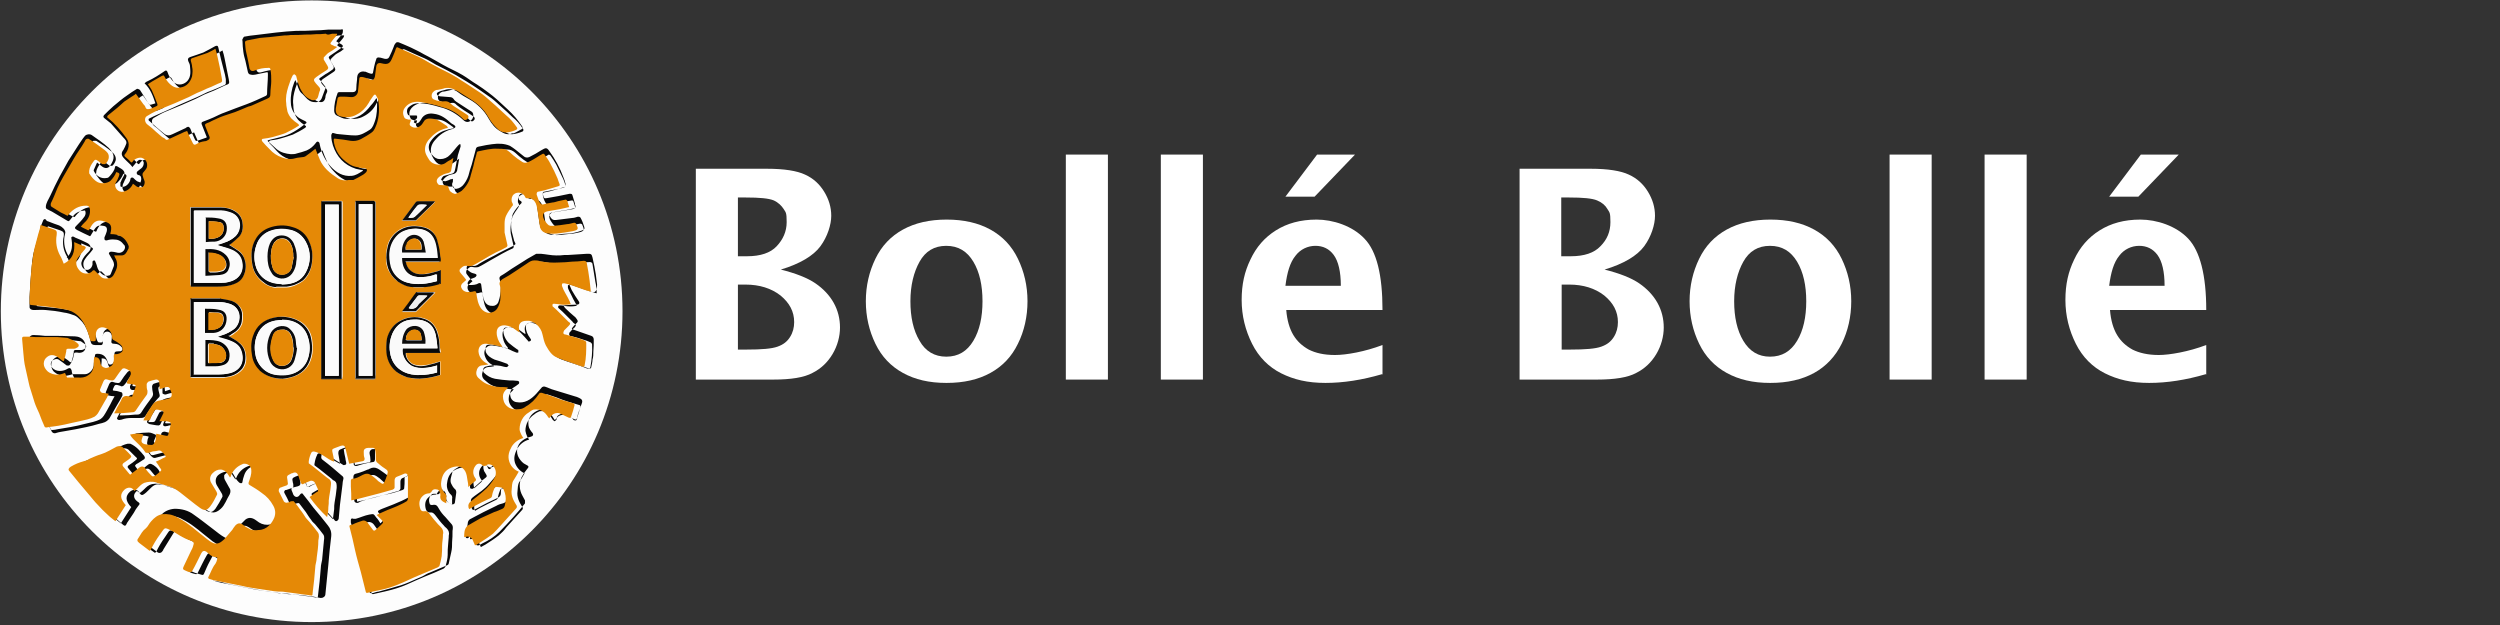 <?xml version="1.0" encoding="UTF-8"?>
<svg xmlns="http://www.w3.org/2000/svg" version="1.1" viewBox="0 0 600 150">
  <rect x="0" y="0" width="600" height="150" fill="#333333" stroke="none"/>
  <!-- Generator: Adobe Illustrator 29.1.0, SVG Export Plug-In . SVG Version: 2.1.0 Build 142)  -->
  <defs>
    <style>
      .st0 {
        fill: #060607;
      }

      .st1 {
        fill: #09090a;
      }

      .st2 {
        fill: #cececc;
      }

      .st3 {
        fill: #b5b5b3;
      }

      .st4 {
        isolation: isolate;
      }

      .st5 {
        fill: #060606;
      }

      .st6 {
        fill: #0d0d0e;
      }

      .st7 {
        fill: #e58906;
      }

      .st8 {
        fill: #0a0a0b;
      }

      .st9 {
        fill: #d4d4d2;
      }

      .st10 {
        fill: #fff;
      }

      .st11 {
        fill: #f0f0f0;
      }

      .st12 {
        fill: #f9f8f9;
      }

      .st13 {
        fill: #fafafa;
      }

      .st14 {
        fill: #919190;
      }

      .st15 {
        fill: #080808;
      }

      .st16 {
        fill: #080809;
      }

      .st17 {
        fill: #0c0c0c;
      }

      .st18 {
        fill: #0a0a0a;
      }

      .st19 {
        fill: #6e6e70;
      }

      .st20 {
        fill: #fbfbfb;
      }

      .st21 {
        fill: #fdfdfd;
      }
    </style>
  </defs>
  <g id="Laag_1">
    <g class="st4">
      <path class="st10" d="M167,91.1v-50.6h17.1c4.1,0,7.2.5,9.1,1.4,2,.9,3.5,2.3,4.6,4.1,1.1,1.8,1.7,3.7,1.7,5.8s-.9,5-2.6,7.3-4.9,4.2-9.5,5.6c3.6.9,6.4,2,8.3,3.3,1.9,1.3,3.4,2.9,4.4,4.7,1,1.8,1.5,3.8,1.5,5.9s-.6,4.4-1.8,6.4-2.8,3.5-4.8,4.5c-2,1.1-5.2,1.6-9.4,1.6h-18.6,0ZM177.1,61.5h2.2c3.2,0,5.6-.8,7.1-2.4s2.4-3.5,2.4-5.8-.2-2.3-.7-3.1-1.3-1.6-2.4-2.1c-1.2-.5-3.4-.7-6.7-.7h-1.9v14.1h0ZM177.1,83.9h2c3.7,0,6.1-.2,7.5-.7s2.3-1.2,3-2.3c.7-1.1,1-2.3,1-3.6,0-2.5-1.1-4.6-3.3-6.4-2.2-1.7-5-2.6-8.4-2.6h-1.8v15.6h0Z"/>
      <path class="st10" d="M227.1,91.9c-4.1,0-7.5-.8-10.4-2.4-2.9-1.6-5.1-3.9-6.6-7-1.5-3.1-2.3-6.5-2.3-10.2s.8-7.1,2.3-10.2,3.7-5.4,6.6-7c2.9-1.6,6.4-2.4,10.5-2.4s7.6.8,10.5,2.4c2.9,1.6,5.1,3.9,6.6,7,1.5,3.1,2.3,6.5,2.3,10.2s-.8,7.2-2.3,10.2c-1.5,3.1-3.7,5.4-6.6,7-2.9,1.6-6.4,2.4-10.5,2.4h0ZM227.1,85.6c2.9,0,5-1.3,6.5-3.8s2.2-5.7,2.2-9.5-.7-7-2.2-9.5-3.6-3.8-6.5-3.8-5,1.3-6.4,3.8c-1.4,2.5-2.2,5.7-2.2,9.5s.7,7,2.2,9.5c1.4,2.5,3.6,3.8,6.4,3.8Z"/>
      <path class="st10" d="M255.8,91.1v-54h10.1v54h-10.1Z"/>
      <path class="st10" d="M278.6,91.1v-54h10.1v54h-10.1Z"/>
      <path class="st10" d="M331.7,89.8c-4.8,1.4-9.3,2.1-13.6,2.1s-7.6-.8-10.6-2.3c-3-1.5-5.4-3.9-7-7.1-1.6-3.2-2.5-6.7-2.5-10.5s.7-6.8,2.1-9.7c1.4-3,3.4-5.3,6.1-7,2.7-1.7,5.9-2.6,9.8-2.6s8.6,1.5,11.5,4.6c2.9,3,4.3,8.7,4.3,17.1h-23.1c.2,2.5.8,4.5,1.7,6,.9,1.5,2.1,2.6,3.7,3.5,1.6.8,3.6,1.3,6.3,1.3s7.2-.8,11.4-2.4v7.1h0ZM308.5,47.2l7.6-10.1h9.1l-9.7,10.1h-7ZM308.5,68.6h13.3c0-3.4-.6-5.9-1.7-7.4-1.1-1.5-2.6-2.2-4.4-2.2s-3.6.8-4.8,2.4c-1.3,1.6-2,4-2.4,7.2h0Z"/>
      <path class="st10" d="M364.7,91.1v-50.6h17.1c4.1,0,7.2.5,9.1,1.4,2,.9,3.5,2.3,4.6,4.1,1.1,1.8,1.7,3.7,1.7,5.8s-.9,5-2.6,7.3-4.9,4.2-9.5,5.6c3.6.9,6.4,2,8.3,3.3,1.9,1.3,3.4,2.9,4.4,4.7,1,1.8,1.5,3.8,1.5,5.9s-.6,4.4-1.8,6.4-2.8,3.5-4.8,4.5c-2,1.1-5.2,1.6-9.4,1.6h-18.6,0ZM374.8,61.5h2.2c3.2,0,5.6-.8,7.1-2.4,1.6-1.6,2.4-3.5,2.4-5.8s-.2-2.3-.7-3.1c-.5-.9-1.3-1.6-2.5-2.1-1.2-.5-3.4-.7-6.7-.7h-1.9v14.1ZM374.8,83.9h2c3.7,0,6.1-.2,7.5-.7s2.3-1.2,3-2.3c.7-1.1,1-2.3,1-3.6,0-2.5-1.1-4.6-3.3-6.4-2.2-1.7-5-2.6-8.4-2.6h-1.8v15.6h0Z"/>
      <path class="st10" d="M424.8,91.9c-4.1,0-7.5-.8-10.4-2.4-2.9-1.6-5.1-3.9-6.6-7-1.5-3.1-2.3-6.5-2.3-10.2s.8-7.1,2.3-10.2,3.7-5.4,6.6-7c2.9-1.6,6.4-2.4,10.5-2.4s7.6.8,10.5,2.4c2.9,1.6,5.1,3.9,6.6,7,1.5,3.1,2.3,6.5,2.3,10.2s-.8,7.2-2.3,10.2-3.7,5.4-6.6,7-6.4,2.4-10.5,2.4h0ZM424.8,85.6c2.9,0,5-1.3,6.5-3.8s2.2-5.7,2.2-9.5-.7-7-2.2-9.5-3.6-3.8-6.5-3.8-5,1.3-6.4,3.8c-1.4,2.5-2.2,5.7-2.2,9.5s.7,7,2.2,9.5c1.5,2.5,3.6,3.8,6.4,3.8Z"/>
      <path class="st10" d="M453.5,91.1v-54h10.1v54h-10.1Z"/>
      <path class="st10" d="M476.3,91.1v-54h10.1v54h-10.1Z"/>
      <path class="st10" d="M529.4,89.8c-4.8,1.4-9.3,2.1-13.6,2.1s-7.6-.8-10.6-2.3c-3-1.5-5.4-3.9-7-7.1s-2.5-6.7-2.5-10.5.7-6.8,2.1-9.7c1.4-3,3.4-5.3,6.1-7,2.7-1.7,5.9-2.6,9.8-2.6s8.6,1.5,11.5,4.6c2.8,3,4.3,8.7,4.3,17.1h-23.1c.2,2.5.8,4.5,1.7,6,.9,1.5,2.1,2.6,3.7,3.5,1.6.8,3.7,1.3,6.3,1.3s7.2-.8,11.4-2.4v7.1h0ZM506.2,47.2l7.6-10.1h9.1l-9.7,10.1h-7ZM506.2,68.6h13.3c0-3.4-.6-5.9-1.7-7.4-1.1-1.5-2.6-2.2-4.4-2.2s-3.6.8-4.8,2.4c-1.3,1.6-2,4-2.4,7.2h0Z"/>
    </g>
  </g>
  <g id="Laag_3">
    <circle class="st21" cx="74.8" cy="74.7" r="74.6"/>
    <path class="st16" d="M16,61.9c1.5-1.5,1.4-3.2,1.1-4.9.3-.4.6-.2.9,0,1,.4,1.9.8,2.9,1.3s1.1,1.4.4,2.1-1.4,1.4-1.7,2.4c-.2.5,0,1.1.3,1.5.3.4.9.6,1.4.4.5-.2.8-.7.9-1.2,0-.2,0-.5,0-.7,0-.1.2-.2.3-.3.1,0,.2,0,.3.1.2.5.4.9.5,1.4.2.7.6,1.3,1.2,1.8.5.4,1.2.5,1.7.3.2,0,.3-.2.4-.4.2-.6.5-1.2.7-1.8s-.1-1.2-.4-1.7c-.2-.4-.5-.8-.7-1.2-.2-.3.1-.6.5-.6.4,0,.9.1,1.3.2.9.3,1.8-.2,2-1.1,0,0,0,0,0,0,0-.3,0-.6-.3-.8-.5-.7-1.2-1.2-2.1-1.2-.7-.1-1.4,0-2,.2-.2,0-.4,0-.5-.2,0-.2-.1-.4,0-.6.2-.5.4-.9.5-1.3.2-.8,0-1.3-.8-1.4-.9-.2-1.5-.1-2.1.8-.3.4-.5.9-.8,1.3,0,.1-.2.3-.3.4-1.1-.5-2.1-1-3.1-1.5-.7-.4-.6-.6-.1-1.1.6-.6,1.2-1.2,1.7-1.9.4-.4.6-1.1.3-1.7-1.1.1-2.1.4-2.8,1.3-.3.3-.5.7-.8,1-.2.2-.3.4-.6.2-1.2-.7-2.5-1.5-3.7-2.2-.4-.2-.8-.4-1.2-.6-.2-.1-.3-.3-.3-.5,0-1,.7-1.9,1.1-2.8.7-1.5,1.4-3,2.2-4.5.7-1.3,1.4-2.5,2.1-3.8.8-1.3,1.7-2.6,2.5-3.9.5-.7.9-1.4,1.5-2.1.4-.4,1.1-.5,1.6-.2,1.4,1,2.8,1.9,4.1,3.1,1.5,1.5,1.5,2.6.3,4.3-.5.7-1.3.7-2.1,0l-1-.8c-.3.7-.6,1.3-.8,1.8,0,0,0,.2,0,.2.6,1.2,1.7,2,3.2,1.7.3,0,.5-.3.7-.5.5-.6,1.1-1.3,1.2-2.1,0-.3.3-.3.5-.2.3.2.7.4,1,.6.8.5,1,1.1.5,1.9-.2.3-.4.7-.5,1,0,.1-.1.2-.2.4,0,.3,0,.7,0,.9.2.2.5.2.8.1.7-.1,1.5-1,1.6-1.8,0-.2.1-.3.3-.4,0,0,.3,0,.4.1.3.3.6.6.9.8.3.1.5.2.8.3.1-.3.2-.5.2-.8,0-.5-.1-.9-.7-1-.2,0-.4-.3-.4-.5,0-.1.1-.3.2-.4.3-.2.6-.5.9-.7.4-.3.6-.8.6-1.3,0-.3-.2-.5-.4-.6-.3-.2-.7-.2-.9,0-.4.3-.7.7-1,1.1-.1.1-.3.3-.4.5-.2-.2-.3-.4-.5-.6-.6-.6-1.2-1.1-1.7-1.7s-.5-1.2,0-1.8c.3-.5.5-1,.7-1.5.2-.6-.3-1.1-.7-1.5-1-1.1-2-2.3-3-3.4-.5-.4-1-.8-1.5-1.2-.3-.2-.4-.5-.1-.8.7-.7,1.4-1.4,2.2-2.1,1.1-.9,2.1-1.8,3.3-2.6.8-.6,1.6-1.1,2.4-1.6.1,0,.5.1.7.3.7,1.1,1.4,2.2,2.1,3.3.1.2.4.3.6.2,0,0,0,0,0,0,.3-.1.6-.2,1-.3-.6-1.8-1.2-3.5-2.6-4.8.2-.2.4-.4.7-.5,1.5-.7,2.9-1.6,4.2-2.5.3-.2.5,0,.6.3.3,1,.9,1.8,1.6,2.5,1.1.9,2.5.4,3.2-.4.9-1.1.7-2.3.6-3.5,0-.4-.2-.8-.4-1.2-.2-.5-.1-.8.4-1,1.1-.4,2.2-.7,3.2-1.1,1-.5,1.9-1,2.8-1.5.4-.2.7-.2.8.3.4,1.8.8,3.6,1.3,5.4.2.7.4,1.5.5,2.2,0,.3,0,.7,0,1,0,.2-.1.3-.3.4-1.4.6-2.7,1.2-4.1,1.7-.8.4-1.7.8-2.5,1.2-1,.4-2,.9-3,1.3s-2,.9-2.9,1.3c-1.5.7-3,1.3-4.5,2-.4.2-.8.4-1.2.6,0,.1-.1.3,0,.4,1.2,1.1,2.4,2.1,3.6,3.1.7.6,1.3.6,2.1.2,1-.5,2-.9,3-1.4.1,0,.2-.1.3-.2.5-.3.7-.2,1,.3.3.8.6,1.6,1,2.4.3.6.3.6.9.4.6-.2,1.1-.4,1.7-.6.3,0,.4-.2.2-.5-.4-.9-.7-1.9-1.1-2.8-.1-.3,0-.5.3-.6.8-.3,1.6-.6,2.5-1,.9-.4,1.8-.9,2.7-1.2,1.7-.7,3.5-1.3,5.3-2,1.6-.6,3.1-1.3,4.6-2,.2-.1.3-.3.3-.5,0-1.5.2-3.1.2-4.6,0-.2,0-.4-.1-.6l-2,.4c-.6.1-1.3.4-2,.2-.3,0-.6-.2-.7-.6-.2-.9-.4-1.8-.6-2.7-.2-.7-.4-1.4-.5-2.2-.1-.8-.2-1.7-.2-2.5,0-.2-.1-.4,0-.5s.2-.5.4-.6c.9-.2,1.9-.3,2.8-.4,1.6-.2,3.3-.4,4.9-.6s3.2-.3,4.8-.4c1.4,0,2.8,0,4.2-.1,1.2,0,2.3-.1,3.5-.2.6,0,1.1,0,1.7,0s.8,0,1.2,0c.2,0,.6-.2.6.1,0,.3,0,.7-.2,1-.4.4-.7.9-1.1,1.3-.1.1-.2.3-.3.4.4.3.8.5,1.2.7.5.3.5.6,0,.9-.8.6-1.7,1.2-2.6,1.8-.5.4-.5.4-.2.9s.6,1.1.9,1.6c.2.3.1.7-.2.9,0,0,0,0,0,0-.6.4-1.1.8-1.7,1.1-.4.3-.9.6-1.3.9-.3.2-.2.4,0,.5.4.5.8,1,1.2,1.5.1.1.1.3.1.5-.3.8-.6,1.6-.9,2.4-.3.7-1,1-1.7.9-.9,0-1.6-.5-2.2-1.2-.3-.3-.6-.7-1-1-.7-.7-.8-1.7-1.2-2.6l-.2-.5c-.1.2-.2.4-.3.6-.6,1.5-.9,3.2-.8,4.8,0,1.7,1,3.3,2.5,4,.3.2.7.3,1,.5s.4.4,0,.6c-1.8,1.4-3.7,2.7-6,3.2-.9.2-1.8.5-2.8.7-.1,0-.2.1-.3.2.8.7,1.5,1.4,2.2,2,1,.8,2.2,1.1,3.4,1.2.5,0,1,0,1.5-.2.8-.2,1.5-.4,2.3-.7.9-.4,1.6-1,2.2-1.8.1-.2.4-.4.5-.3.2,0,.4.3.4.5.4,2.1,1.3,4,2.7,5.5,1.3,1.4,2.9,2.4,5,2.2,1-.1,1.7-.6,2.5-1.1.1,0,.2-.2.2-.3-.6,0-1.1-.2-1.7-.3-2.8-.9-4.6-2.9-5.5-5.6-.2-.7-.4-1.5-.4-2.3,0-.3.1-.5.3-.7,0,0,.3,0,.5.1.3.1.7.2,1.1.2,1.3.1,2.6.3,3.9.3s2.4-.7,3.5-1.4c.7-.5.9-1.3,1.2-2.1.5-1.5.5-3,.5-4.6,0-.3,0-.6-.1-.8h-.1c-.4.6-.8,1.2-1.3,1.7-1.5,2-3.4,3.4-6,3.2-.7,0-1.5-.5-2.2-.8-.4-.2-.6-.7-.6-1.2,0-1.4.3-2.8.8-4.1,0-.2.3-.3.4-.3,1.1,0,2.2,0,3.3,0,.4,0,.7-.2.8-.6,0,0,0,0,0,0,0-.8.1-1.7.2-2.5,0-.3,0-.6.1-.9.2-.7,1-1.1,1.7-.9,0,0,.1,0,.2,0,.5.2.9.4,1.4.5.2,0,.3,0,.4-.2.1-.5.2-1,.3-1.5.1-.6.3-1.2.5-1.8,0-.3.4-.5.7-.4.4,0,.8.2,1.3.3.5.1.9,0,1.1-.4.4-.8.8-1.7,1.1-2.5.1-.4.3-.7.6-1,.2-.1.5-.1.7,0,1,.4,1.9.8,2.8,1.2,1,.5,2.1,1,3.1,1.6,1.6.8,3.1,1.7,4.7,2.6s3.1,1.5,4.6,2.4c1.2.7,2.3,1.6,3.5,2.3.9.6,1.8,1.2,2.7,1.9.7.5,1.4,1.1,2.1,1.7.9.8,1.7,1.6,2.6,2.4,1.3,1.2,2.4,2.5,3.4,4,.2.2.1.6-.1.7,0,0,0,0,0,0-.6.3-1.2.7-1.9,1-.1,0-.3,0-.4,0-1.1.5-2,0-2.8-.5-1.3-.7-2.1-1.8-2.8-3-1.1-2-2.7-3.6-4.7-4.7-.9-.5-1.8-1-2.7-1.7-.9-.7-2.1-.9-3.2-.5-.4.1-.9.2-1.3.4-.3.1-.7.3-.5.7,0,.2.4.3.6.4.8.1,1.7.1,2.5.2.4,0,.7.2.9.5.1.2.3.4.6.6,1.2.8,2.5,1.6,3.7,2.4.5.3.5,1.3.1,1.8-.7.9-1.5.8-2.1.2-1.6-1.5-3.5-2.6-5.6-3.1-1.7-.5-3.5-1-5.4-.9-.9,0-1.7.5-2.3,1.1-.3.5-.3,1.1,0,1.6,0,.1.2.2.4.2.4,0,.9,0,1.3,0,.2,0,.4,0,.5.1,0,.2,0,.4,0,.5-.1.2-.3.4-.5.5-.1.2-.2.4-.3.5.3.4.9.4,1.3,0,0,0,0,0,0,0,.2-.2.3-.4.5-.7.6-1.2,1.9-1.5,3-1.3,1.7.2,2.9,1.1,4.1,2.2.2.2.5.3.8.5.1.1.3.3.3.4,0,.2-.2.3-.4.4-.8.1-1.6.3-2.4.6-1.3.5-2.4,1.4-3.2,2.6-.6.9-.5,2.1.2,2.9.4.5.8,1,1.5,1.2.9.2,1.8,0,2.5-.5.8-.6,1.4-1.5,2.1-2.3.2-.2.4-.5.7-.7h.2c0,.3.1.5,0,.7-.2.6-.4,1.2-.6,1.9-.2,1-.4,2-.6,3.1s-.3,1.3-1.3,1.5c-.5.1-.9.3-1.4.4-.4.1-.8.9-.7,1,.3.2.7.3,1,.3.4-.1.9-.3,1.3-.5.2,0,.3,0,.5-.1,0,.2,0,.4,0,.6,0,.2-.2.5-.2.7,0,.5.3,1,.8,1.1,0,0,.2,0,.3,0,.7-.1,1.4-.6,1.8-1.2.6-.8,1-1.7,1.2-2.6.2-.9.6-1.8.8-2.7.3-1,.5-2,.8-3,.1-.6.6-.6,1.1-.7.9-.2,1.9-.4,2.8-.5,1.5-.2,2.9-.2,4.3.4.5.3.9.6,1.3.9.7.5,1.3,1.1,2,1.6.3.3.8.4,1.3.2,1-.5,2.1-1.1,3-1.7.9-.5,1.2-.7,1.8.2,1.4,1.9,2.6,4.1,3.4,6.3.2.5.4,1,.5,1.5.2.6-.1,1-.7,1.1-1.4.3-2.9.6-4.3.9-.4,0-.5.2-.4.7.3.9.2,1,1.2.8,1.7-.3,3.5-.6,5.2-1,.4,0,.6,0,.7.4.2.7.4,1.3.6,2,0,0,0,.2,0,.2.3.6,0,1-.6,1.1-1.6.3-3.3.5-4.9.8-.7.1-.8.5-.4,1.1.3.5.7.8,1.3.7,1.3-.2,2.7-.3,4-.5.4,0,.9-.2,1.3-.3.2,0,.4,0,.6.2.4.7.7,1.5.9,2.2.2.5,0,.7-.5.9-1.3.5-2.7.8-4.2.8-.5,0-1,.1-1.5.2-1.3.2-2.5.1-3.5-.8-.8-.6-1-1.6-1.1-2.5-.2-1.4-.4-2.9-.6-4.3,0-.6-.6-1-1.2-1,0,0,0,0,0,0-.6.1-1.1-.2-1.3-.8-.3-.7-1.4-.6-1.7,0-.2.5-.2,1.1.3,1.3.4.2.4.5,0,.8-.7.6-1.3,1.4-1.8,2.3-.1.3-.2.6-.2.8-.3,1.1-.3,2.2-.1,3.4.2.8.4,1.6.6,2.3h0c.1.3.4.7.3.8s-.5.4-.7.5c-1.4.7-2.9,1.4-4.3,2.2-1.1.6-2.2,1.1-3.2,1.7-.2.1-.3.2-.5.3-.5.4-1.1.7-1.8.4-.2,0-.4-.1-.6-.1-.3,0-.6.3-.6.6,0,.1,0,.2,0,.3.2.3.6.6.9.8.3.2.7.3,1.1.4.4.1.5.4.2.7-.2.2-.5.3-.8.4-.5.1-.9.5-1.1.9-.2.4,0,.7.4.7.7,0,1.5,0,2.1-.4.4-.2.7,0,.7.4.1,1.1.3,2.1.5,3.1.3,1,.8,2,2.3,1.9.6,0,1.1-.4,1.3-.9.4-1.1.6-2.3.6-3.4,0-.7-.1-1.4-.3-2.1-.1-.3,0-.6.3-.8.9-.5,1.7-1.1,2.6-1.7,1.3-.8,2.5-1.6,3.8-2.4.7-.4,1.4-.8,2.1-1.2.4,0,.8,0,1.1,0,1.2.1,2.5.4,3.7.4.6,0,1.3,0,1.9-.1h.8c1.6-.1,3.2-.2,4.7-.3.9,0,1.1,0,1.3.9.3,1.4.6,2.7.8,4.1.1.8.2,1.6.3,2.4,0,.6-.1,1.7-.7,1.8-.1,0-.3,0-.4,0-1.6-.6-3.2-1.2-4.8-1.8-.3,0-.5-.1-.8-.1.2.5.4.9.6,1.4.5.9,1.1,1.8,1.7,2.7.3.4.1.8-.4.8-1.1,0-2.2.1-3.3.2.1.2.3.4.4.6.7.7,1.5,1.4,2.2,2,.3.2.5.5.7.8s.2.5,0,.7c-.4.4-.8.8-1.1,1.2-.2.3-.3.4.2.5,1.5.5,2.9,1,4.3,1.5.4.1.6.5.6.9,0,1,0,1.9-.1,2.9,0,.6,0,1.3-.2,1.9,0,.6-.2,1.2-.3,1.8,0,.4-.6.5-1.1.3-1-.4-2-.8-3-1.1s-2.1-.7-3.2-1.1c-.7-.3-1.4-.8-1.9-1.4-1.2-1.2-1.7-2.8-2.1-4.4-.2-.8-.6-1.6-1.2-2.2-.6-.5-2.1-1-2.8-.6-.3.2-.4.5-.4.8,0,1,.4,1.9,1,2.7.4.5.3.7-.3.9-.6-.7-1.2-1.4-1.8-2-.7-.8-1.6-1.3-2.6-1.5-.5,0-1,0-1.4.2-.1,0-.3.4-.3.6,0,1.1.5,2.2,1.3,3,.7.6,1.4,1.1,2.1,1.6,0,0,.2,0,.2.2,0,.2,0,.4,0,.5-.2,0-.3.1-.5,0-.6-.2-1.2-.5-1.8-.8-.3-.1-.6-.2-.9-.3-1.1-.5-2.3-.7-3.5-.8-.4,0-1,0-1.1.5-.1.4-.1.9,0,1.3.4.9,1.2,1.4,2.1,1.8,1,.3,2,.6,3,1,.1,0,.2.3.4.4-.2.1-.3.4-.5.4-.5,0-1-.2-1.5-.3-1.2-.2-2.4-.2-3.6.2-.5.2-.7.8-.5,1.2,0,.1.1.2.2.3.7.7,1.6,1.2,2.6,1.4,1.1.2,2.2.3,3.4.4.6,0,1.3,0,2,.1.2,0,.4.2.4.3,0,.2,0,.4-.2.5-.4.3-.8.6-1.3.9-.6.5-.8,1.3-.6,2,.1.7.7,1.3,1.4,1.4,2,.4,3.5-.6,4.8-2,.5-.5.9-1.1,1.4-1.6.2-.1.4-.2.7-.1.7.2,1.4.6,2.2.8,1.6.5,3.3,1,4.9,1.5.4.1.7.2,1.1.4.7.3.9.7.6,1.4-.4,1.1-.8,2.1-1.1,3.2,0,.1,0,.3,0,.4s-.2.4-.3.4c-.2,0-.5,0-.6-.2-.4-.6-1.1-.8-1.7-1.1-.4-.3-.9-.4-1.4-.2-.5.2-.8.4-.9.9,0,.1,0,.3,0,.3-.1.2-.3.4-.5.5,0,0-.3-.2-.4-.3-.4-.6-.8-1.3-1.3-1.9-.4-.5-1.1-.7-1.7-.6-1.2.3-2.7,1.3-2.9,2.9,0,.7,0,1.3.4,1.9.2.3.4.6.6.8.3.4.1.8-.4.9-.8.2-1.5.5-2.1,1-1.3,1-1.6,2.8-.7,4.2.4.6.9,1.2,1.6,1.5.8.4.8.5.2,1.2-.5.6-.9,1.2-1.2,1.8-.7,1.4-.6,3.1.2,4.5.2.4.4.7.6,1.1,0,.2,0,.5,0,.7-.9,1.1-1.8,2.2-2.8,3.3-1.1,1.2-2.2,2.4-3.3,3.5-1.2,1.2-2.6,2.1-4.1,2.8-.5.2-.8.7-1.5.4,0-.2,0-.4-.1-.6,0-.3-.1-.6-.2-1-.3-.8-.6-.9-1.3-.4-.1,0-.2.2-.3.3-.3.2-.7,0-.6-.3.2-1.2.3-2.3.5-3.5.1-.4.4-.7.7-.8,2-1.1,4-2.1,6.1-3.1.5-.3,1.1-.5,1.6-.6.7-.2,1.2-.8,1.2-1.5,0-.8-.1-1.5-.4-2.2-.1-.3-.4-.4-.7-.3-.2,0-.3.2-.4.4-.2.3-.2.7-.2,1.1,0,.8-.4,1-1,1.3-.8.4-1.7.8-2.5,1.2-.9.5-1.9,1-2.8,1.5-.4.2-.6,0-.7-.4-.1-.6-.2-1.1-.2-1.7,0-.3.1-.5.3-.7.7-.6,1.5-1.1,2.3-1.7.6-.5,1.2-1,1.7-1.6.7-.8,1.4-1.6,2.1-2.5.4-.6.2-1.3,0-1.9s-1.2-.2-1.5.3c0,.1,0,.3-.1.3-.1.1-.3.2-.4.2-.1,0-.2-.2-.3-.3-.1-.3-.2-.5-.3-.8,0-.1-.2-.2-.4-.3-.1,0-.2.2-.3.3-.2.6-.1,1.4.3,1.9.6,1,.6.9-.3,1.6-.7.5-1.4,1.2-2.1,1.8-.2.2-.3.3-.5.5-.2,0-.3,0-.5,0,0,0-.2-.2-.2-.3,0-1.2.2-2.4-.2-3.6-.4-1.5-1.7-2.1-2.9-1.1-.5.3-1.1.6-1.2,1.3-.2.8-.6,1.7-.2,2.5.2.4.4.8.8,1.2.3.2.4.5.4.9-.1.7-.2,1.5-.3,2.2,0,.6-.5.8-1.1.5-.4-.2-.8-.5-1.1-.8-.5-.4-.8-1-.6-1.7,0,0,0-.1,0-.2,0-.3,0-.6-.3-.7-.1,0-.3.3-.4.5-.3.7-.5.7-1.2.5-.3,0-.6,0-.8.1-.7.5-.9,1.4-.6,2.2,0,.3.3.4.6.4,0,0,0,0,0,0,1-.2,1.2.1,1.7,1,.4.7.9,1.3,1.5,1.9.5.5.9,1.1,1.4,1.6.5.5.4,1.1.3,1.7,0,.9,0,1.8-.1,2.7,0,.8,0,1.6-.2,2.4-.2.9-.4,1.8-.6,2.7,0,.2-.2.4-.5.5-1.3.6-2.7,1.1-4,1.7-.6.2-1.1.5-1.6.8s-1.2.5-1.8.8c-1.1.5-2.2,1-3.4,1.4-1.9.6-3.8,1.1-5.6,1.6-.4,0-.8.2-1.2.3-.6.2-.9,0-1.1-.5-.2-.3-.3-.7-.3-1-.3-1.3-.6-2.7-1-4-.4-1.8-.9-3.6-1.4-5.4-.5-2-1-4-1.6-6,0-.2,0-.4,0-.6,0-.3.2-.5.6-.3.2,0,.4,0,.6,0,1.1-.3,2.1-.8,3.2-1,1.3-.3,1.1,0,1.7.7.4.4.7.9,1,1.4.3-.3.5-.5.8-.8,0-.1,0-.3,0-.4-.4-.4-.8-.8-1.2-1.3-.2-.2-.3-.5,0-.6.5-.3,1.1-.5,1.6-.7,1.3-.5,2.6-1,3.9-1.6.6-.3,1.3-.6,1.9-1,.1,0,.2-.2.2-.4,0-1,0-2,0-2.9v-2c-.4.1-.7.2-1,.4-.3.1-.5.4-.4.8,0,.7,0,1.4-.1,2.1,0,.2-.2.3-.4.4-1,.3-2.1.7-3.1.9s-2.2.5-3.4.8-2.3.6-3.4,1c-.2,0-.4.2-.6.3-.3.2-.8.1-1-.2,0-.1-.1-.3-.1-.5,0-1.6-.1-3.1-.2-4.7h0c0-1.4,0-1.4,1.3-1.7.7-.2,1.4-.5,2.1-.8.2,0,.3-.1.5-.2,1.5-.8,2.4.3,3.5,1,.3.2.5.4.8.6s.4.2.5-.1c.1-.3.2-.6.3-.9,0-.5-.3-.7-.7-.9-.6-.4-1.3-.8-1.9-1.2,0,0-.1-.2-.1-.3,0-.7,0-1.4,0-2.2,0-.7,0-.7-.7-.6h-.4v2.2c0,.5-.1.8-.6.8-1.3.2-2.5.5-3.7.9-.3.1-.7,0-.8-.3,0,0,0-.1,0-.2-.3-1.2-.6-2.4-.9-3.7,0-.4-.2-.4-.6-.2-.3.2-.6.3-.9.4.1.7.2,1.5.4,2.2,0,.4.2.8.2,1.2,0,.1,0,.2-.1.3-.2,0-.4.2-.6.1-1-.6-2-1.3-3-1.9-.6-.4-1.2-.7-1.8-1-.2,0-.3,0-.4.2,0,.3-.1.5-.1.8,0,.3.1.5.4.7,1.6,1.2,3.1,2.5,4.6,3.8.3.2.4.5.3.8-.1.4-.2.9-.2,1.3-.2,1.6-.4,3.2-.6,4.8-.1,1.1-.2,2.2-.3,3.3,0,.2-.2.5-.4.6-.3.2-.5,0-.7-.3-.9-1-1.8-2-2.7-3-.8-.9-1.6-1.7-2.4-2.6-.5-.5-.4-.7.2-1,.5-.3,1-.6,1.5-.8.3-.1.4-.5.3-.7,0,0,0,0,0,0,0-.2-.2-.4-.2-.6,0-.2-.3-.3-.5-.3,0,0,0,0,0,0-.5.3-1.1.6-1.6.8-.2.1-.3.2-.5.3-.2.1-.6,0-.7-.2,0,0,0,0,0-.2-.2-.8-.5-1.5-.7-2.3,0-.2-.3-.4-.4-.4-.3,0-.7.1-.6.6s0,1,.2,1.4c0,.6,0,.8-.6,1-.4.1-.8.2-1.2.3s-.4.3-.3.7c.1.3.3.6.4,1,.4.7,1.1.8,1.6,0,.3-.4.6-.4.8,0,.8,1,1.6,2,2.4,3.1,1.2,1.4,2.4,2.9,3.5,4.3.6.7.9,1.6.8,2.6-.3,2.3-.5,4.6-.7,6.9s-.5,4.7-.7,7c0,.5-.5.9-1,.9,0,0-.1,0-.2,0-.5-.1-1.1-.2-1.6-.3-.8-.1-1.6-.2-2.4-.3-.9-.1-1.7-.2-2.6-.3-.3,0-.7,0-1,0-1.7-.2-3.4-.4-5-.6-1.8-.3-3.5-.7-5.3-1-1-.2-2-.4-3-.6s-1.9-.4-2.8-.7c-.5-.1-1.1-.2-1.6-.3-.2,0-.5-.2-.5-.4,0-.3-.3-.6,0-.9.2-.3.4-.6.6-.9.5-.8,1-1.7,1.4-2.6.1-.2.2-.4.3-.5l-2.1-1.2c-.3.6-.7,1.3-1,1.9-.5.9-.9,1.9-1.3,2.8-.1.3-.3.5-.7.3-.6-.2-1.3-.3-1.9-.6-.5-.2-.9-.5-1.2-.8,0,0,0-.5,0-.7.5-.9,1-1.8,1.4-2.7.4-.7.7-1.4,1-2.1s.3-.8-.4-1c-1.4-.5-2.7-1.2-3.8-2.1,0,0-.2-.1-.3-.2-.9-.5-1-.5-1.5.3-.8,1.3-1.6,2.6-2.4,3.9,0,.2-.2.3-.3.5-.2.3-.7.4-1,.2,0,0,0,0,0,0-.8-.6-1.7-1.3-2.6-1.9-.3-.2-.6-.4-.8-.7-.1-.2-.1-.4,0-.6.8-1.2,1.5-2.3,2.4-3.5.5-.8,1.1-1.5,1.7-2.2.8-1,2-1.5,3.3-1.6,1.7,0,3.3.4,4.6,1.4,1.6,1.1,3.2,2.4,4.8,3.6.8.6,1.6,1.3,2.5,1.8.5.3,1,.5,1.5-.1.8-1,1.6-2,2.4-2.9.4-.4.8-.8,1.2-1.2.9-.7,1.8-.4,2.6.2.2.2.5.3.7.5,1.6,1,3.8.6,4.8-1,0,0,0-.2.1-.2.5-.9.5-2,0-2.8-.8-1.3-1.8-2.4-3.1-3.2-.8-.5-1.6-1.1-2.5-1.7-.6-.4-.7-.7-.4-1.4.4-.8.5-1.6.5-2.5,0-.7-.3-1-1-.7-1,.4-1.7,1.2-2,2.2-.2.5-.3,1-.4,1.5,0,.4-.4.5-.8.2-.3-.3-.6-.6-.8-1-.2-.3-.4-.7-.6-1-.2-.4-.7-.6-1.1-.4-.5,0-.9.3-1.1.7,0,.4,0,.8.2,1.1.3.6.7,1.2,1,1.8.4.5.4,1.1.1,1.7-.7,1.1-1.1,2.5-2.1,3.4-1.3,1.2-2.3,1.1-3.5.2-1.2-.8-2.4-1.8-3.6-2.7-.8-.7-1.7-1.3-2.7-1.9-1-.5-2.1-.8-3.2-1.1-.5-.2-1-.2-1.6-.3-1.2-.3-1.9.5-2.7,1.3-.4.4-.8.8-1.3,1.1-.5.3-.8-.2-1-.5-.4-.4-.6-.5-.9,0-.5.6-.4,1.4.3,2,.1.1.2.2.4.3.4.3.4.5,0,.9-.4.5-.8,1.1-1.1,1.7-.5.7-.9,1.4-1.4,2.1-.1.1-.2.3-.3.5-.2.5-.4.6-.8.3-.6-.5-1.1-1-1.6-1.4-.7-.6-1.4-1.3-2.1-2-1-1.1-2-2.2-2.9-3.4-1.5-1.8-3.1-3.6-4.6-5.4-.3-.3-.6-.7-.8-1.1,0-.2,0-.4.1-.5.9-.6,1.8-1.1,2.7-1.5,1.6-.7,3.2-1.2,4.8-1.8,1.4-.6,2.8-1.4,4.2-2,.4-.2.8-.3,1.2-.4.2,0,.5,0,.7,0,1.4.6,2.4,1.8,3.3,2.9.3.4.2.8-.3,1-.5.3-1,.7-1.6,1-.1.1-.2.2-.3.4l1,1.4c.7-.5,1.3-1,1.9-1.5s.8-.5,1.5-.1c.6.4,1.2.9,1.5,1.6.4.7.8.7,1.3,0,0-.1,0-.2,0-.3-.3-.5-.7-.9-1.1-1.3-.4-.4-.4-.6,0-.8s1.2-.5,1.7-.8c.1,0,.2-.1.3-.2-.2-.6-.4-.7-1-.5-.8.2-1.5.4-2.3.6-.2,0-.3,0-.5-.1-.3-.2-.6-.5-.8-.8-.7-1-1.5-1.9-2.4-2.6-.4-.4-.8-.9-1.1-1.4-.2-.2-.3-.5-.4-.7.3-.1.6-.2.8-.3,1-.1,2-.2,2.9-.2.6,0,1.1.3,1.6.5.1,0,.2.3.1.5-.1.3-.3.6-.4.9-.1.3-.1.5.2.6.2,0,.3,0,.5.1.5.1.6,0,.7-.5s.2-1.1.3-1.7c0-.4.4-.6.7-.6,0,0,.1,0,.2,0,.5.1,1,.3,1.6.4.1,0,.4,0,.4-.1.2-.5.3-1.1.5-1.7-.7,0-1.2-.3-1.8,0-.2,0-.4.1-.6.1-.2,0-.4,0-.5-.2,0-.1-.1-.3,0-.4.2-.6.5-1.1.8-1.6,0-.2.1-.4.2-.5-.4-.1-.6,0-.8.3-.3.7-.6,1.3-.9,1.9,0,.1-.3.3-.4.3-.7,0-1.4-.2-2.1-.3-.2,0-.4-.2-.6-.3-.1-.1-.1-.3-.1-.4.7-1.4,1.5-2.7,2.4-4,.8-1.1,2.1-1.6,3.5-1.7.3,0,.5,0,.8-.1,0-.3-.2-.5-.3-.8-.1-.1-.3-.2-.4-.2-.4,0-.9.2-1.3.3-.3.2-.8,0-1-.2,0-.1,0-.2,0-.3,0-.4,0-.9,0-1.3,0,0,0-.2,0-.2-.3,0-.5,0-.8.2-.1,0-.2.2-.2.4,0,.5.2,1,.3,1.5.1.3,0,.6-.3.8-.4.4-.7.8-1,1.2-.7,1-1.3,2-2,3-.2.4-.6.6-1.1.6-1.6.1-3.2-.2-4.7.4-.2,0-.4.1-.6.1-.3,0-.6-.3-.5-.5.8-1.6,1.7-3.2,2.5-4.7.5-1,1.2-1,2.2-.7h.3c0-.1.2-.2.2-.4.3-.7.2-.8-.5-.9-.3,0-.6,0-1,0-.3,0-.6-.3-.6-.6,0,0,0-.2,0-.3.3-.7.7-1.4,1-2.2.3-.5-.2-.5-.5-.7-.5.7-1,1.3-1.4,2-.2.3-.5.6-.7.8-.2.1-.5.2-.7,0-1.3-.4-1.3-.4-1.8.8v.3c-.1,0,.6.1.6.1.4,0,.9.2,1.3.3.3,0,.4.3.4.6,0,0,0,.1,0,.2-.4.8-.8,1.5-1.3,2.3-.5.9-1.1,1.9-1.6,2.8-.3.6-.7,1-1.3,1.3-.5.2-.9.3-1.4.4-1,.3-2.1.6-3.1.8-1.8.4-3.5.7-5.3,1-.6.1-1.3.2-1.9.4-.5.2-1,0-1.2-.6,0,0,0,0,0,0-.2-.5-.4-.9-.6-1.4-.4-1-.8-2-1.2-3-.4-1-.8-2-1.1-2.9-.4-1.3-.8-2.7-1.2-4-.2-.8-.4-1.6-.5-2.4-.3-2-.6-3.9-.8-5.9,0-.7,0-1.5,0-2.2,0-.6.5-1.1,1.1-1.1.9,0,1.9.1,2.8.2.5,0,1.1,0,1.6,0,1.6,0,3.2,0,4.8.1.9,0,1.8,0,2.6.7s1.2,2.5,0,3.1c-.4.2-.9.2-1.3.1-.7,0-.7,0-.8.6-.1.8-.4,1.6-.9,2.3-.1.2-.4.3-.7.2,0,0,0,0-.1,0-.6-.5-1.2-.9-1.9-1.4-.4-.3-1.2-.1-1.6.3-.4.4-.4,1.1,0,1.6,1,1.2,2.8.9,3.7.3.5-.3.8-.2,1,.4,0,.3.1.6.2.9,1,0,2,0,3,0s2-1.1,2.1-2.1c0-.8.2-1.6.3-2.4,0-.3.2-.4.6-.4,1.5,0,2.1.8,2.5,2.1,0,.2.3.5.5.5.3,0,.5-.1.7-.3.4-.4.5-1,.4-1.5,0,0,0-.2,0-.2-.1-1,0-1.2,1-1.2.2,0,.3,0,.4,0,.2,0,.4-.2.5-.4,0-.2,0-.4-.2-.6-.4-.5-1-.8-1.7-.8-.7,0-.9-.2-.7-1,0-.4.1-.8,0-1.1-.2-.6-.7-.9-1.3-.8-.5.1-.9.6-.8,1.1,0,.4,0,.9,0,1.3,0,.7-.2.9-.9.8-.3,0-.7,0-1,0-.5,0-.9-.2-1-.7-.2-.8-.4-1.6-.7-2.4-.4-1.1-1-2.2-1.9-3-.4-.4-.8-.8-1.3-1-.8-.3-1.7-.6-2.6-.7-1.4-.3-2.9-.5-4.3-.6-1-.1-1.9,0-2.9,0-.6,0-1-.3-1-.7,0-.4,0-.9,0-1.3,0-.4,0-.7,0-1.1.1-2,.2-4,.4-6,.2-1.8.2-3.6.8-5.4.4-1.3.7-2.5,1.1-3.8.2-.6.2-1.2.4-1.8.2-.5.4-1,.6-1.5.2-.3.5-.3.7,0,0,.1.2.3.4.3.9.4,1.9.7,2.7,1,.4.2.7.4,1,.7.4.4.6.9.4,1.4-.4,1.6-.2,3.3.6,4.8.2.3.3.6.5.9ZM17.6,81.7l-2.4-.2h-5.2c-.9,0-1.8,0-2.8-.1-.4,0-.6.2-.5.5,0,1.1.1,2.3.3,3.4.1,1.2.3,2.4.5,3.6s.5,2.4.8,3.6c.1.6.3,1.2.5,1.8.3,1,.5,1.9.9,2.9.3.9.7,1.7,1.1,2.6.4,1.1.9,2.1,1.3,3.2.1.2.3.2.5.2.4,0,.8-.1,1.3-.2,1-.2,2-.3,3-.5,1.2-.2,2.4-.5,3.6-.8s2.5-.5,3.6-1.1c.3-.2.6-.5.8-.8.6-.9,1.1-1.9,1.6-2.8.3-.6.6-1.2,1-1.9-.6,0-1.1-.1-1.5-.2-.4,0-.7-.6-.6-.8.3-.6.5-1.3.8-1.9.2-.4.5-.7,1-.5.3.1.6.2.9.2.3.1.7,0,.9-.4.5-.8,1-1.5,1.6-2.2.2-.2.4-.3.7-.3.4.1.9.3,1.2.6.2.2.3.5.3.8-.3.6-.6,1.2-.9,1.8-.2.3-.2.5.3.5.5,0,.9,0,1.4.2.4,0,.5.3.3.7-.3.7-.5,1.4-.8,2.2-.3,0-.7,0-1-.1-.6-.3-1.3,0-1.6.6,0,0,0,0,0,0-.4.7-.8,1.3-1.1,2-.2.4-.5.9-.7,1.4h.6c1.1,0,2.1-.1,3.2-.2.5,0,1,.1,1.4-.5.8-1.3,1.7-2.5,2.6-3.7.2-.3.3-.7.2-1-.1-.5-.2-1-.2-1.5,0-.3.2-.6.4-.7.6-.2,1.2-.4,1.8-.5.3-.1.7,0,.8.4,0,0,0,.1,0,.2,0,.5,0,1.1.1,1.7.5-.2,1-.3,1.5-.5.3-.2.8,0,.9.2,0,0,0,.1,0,.2.1.4.3.7.4,1.1.2.4,0,.9-.5,1.1-.7.2-1.5.4-2.3.5-.7,0-1.3.4-1.7.9-.5.7-1,1.5-1.5,2.3-.3.5-.5,1-.8,1.6.3,0,.6,0,1,0,.3,0,.6-.1.7-.4.3-.6.6-1.2.9-1.8.1-.2.4-.3.6-.4.5,0,.9.2,1.3.3.2,0,.4.2.4.5,0,0,0,.1,0,.2-.3.6-.6,1.2-.9,1.8,0,0,.2.1.2.1.5,0,.9,0,1.4,0,.3,0,.6.1.8.2.2.1.3.3.3.5-.2.8-.4,1.6-.6,2.4,0,.4-.2.5-.5.4-.8-.1-1.5-.3-2.4-.5,0,.4-.1.8-.1,1.3,0,.5-.5,1.4-1,1.4-.6,0-1.1,0-1.7-.2-.9-.2-.7-.8-.6-1.4,0-.3.2-.6.3-.9-1.1-.4-2.1-.2-3.2,0,.2.4.5.7.8,1.1,1,1,2.1,1.9,2.9,3.2,0,.1.5.2.7.1.5-.1,1-.3,1.5-.4s1.1-.4,1.6,0c.4.3.7.7,1,1.1,0,0,0,.3,0,.3-.4.2-.8.4-1.2.6s-.7.3-1.1.5c.4.6.7,1.1,1,1.5.3.4.3.6,0,.9-.4.3-.8.7-1.2,1-.2.1-.5.4-.8,0-.5-.5-1-1.1-1.4-1.6-.6-.8-1.1-.8-1.8-.2-.5.5-1.1.9-1.7,1.3-.2.1-.3.2-.5,0-.5-.6-1-1.2-1.5-1.8-.3-.3-.2-.6.2-.8.5-.3,1-.7,1.5-1.1s.5-.5,0-.9c-.6-.6-1.1-1.1-1.7-1.7-.4-.3-1-.4-1.5-.2-1.2.6-2.4,1.4-3.7,1.8-.9.3-1.9.7-2.8,1.1-.5.2-.9.4-1.4.6-1.1.3-2.1.7-3.1,1.3-.5.3-.6.7-.4,1,.7.9,1.5,1.8,2.2,2.7.9,1.1,1.8,2.1,2.7,3.2.6.7,1.2,1.5,1.9,2.2.8.9,1.7,1.7,2.6,2.6.5.5,1.1.9,1.7,1.4l2.5-3.9c0,0-.2-.2-.3-.3-1-1.2-1.2-2.3,0-3.4.7-.6,1.8-.7,2.3.3,0,0,0,0,.1,0,.2-.2.4-.3.6-.5.6-.5,1-1.1,1.7-1.4.9-.4,1.9-.4,2.9-.1.4.1.9.2,1.3.4.7.2,1.4.4,2,.6,1.2.4,2.2,1.3,3.2,2,1.3,1,2.7,2.1,4,3.1,1,.7,1.6.7,2.4-.3.6-.9,1.2-1.9,1.7-2.9,0-.2,0-.5-.2-.8-.4-.7-.8-1.3-1.2-2-.4-.8-.3-1.8.4-2.4.5-.4,1.1-.7,1.8-.8.7,0,1.4.3,1.7,1,.2.3.4.5.6.9,0-.2.1-.3.2-.4.5-1.3,1.5-2.3,2.8-2.8.8-.3,1.7,0,2,.8,0,.2.1.4.1.5.1,1-.3,1.9-.6,2.9-.1.3,0,.6.2.7.9.6,1.9,1.2,2.9,1.9,1.2.8,2.1,1.9,2.8,3.2.5.9.6,2,.2,2.9-.3.7-.7,1.3-1.2,1.8-.7.6-1.6,1-2.5,1.1-.6.1-1.3,0-1.9-.1-.6-.3-1.2-.6-1.7-1-.8-.5-1.3-.6-2,0-.3.3-.5.7-.7,1-.5.7-1.1,1.4-1.7,2-.3.4-.7.7-1.1,1-.5.4-1.3.5-1.9.2-.5-.3-.9-.6-1.4-.9-.8-.7-1.7-1.3-2.5-2-.6-.5-1.2-1-1.9-1.5-.9-.7-1.9-1.3-2.9-1.8-1-.6-2.2-.8-3.4-.7-1.2.1-2,.8-2.7,1.7-.5.5-.8,1.3-1.3,1.7-.8.6-1.2,1.5-1.7,2.2-.5.7-.4.9.1,1.3.8.7,1.6,1.3,2.5,1.9,0,0,.2-.2.3-.3.6-1.2,1.3-2.4,2.1-3.5,1.3-1.8.8-2,2.9-1,0,0,.1,0,.2.1.8.5,1.5,1,2.4,1.4.8.4,1.5.7,2.3,1,.3,0,.4.3.4.6,0,.6-.3,1.1-.6,1.6-.6,1.3-1.2,2.5-1.8,3.8-.3.6-.2.8.3,1,.4.2.9.3,1.3.4.2,0,.3,0,.4-.2.7-1.4,1.4-2.9,2.2-4.3.3-.6.6-.6,1.2-.4.2.1.5.3.6.5.4.5,1,.8,1.6.8.3,0,.6.2.4.6-.1.3-.2.7-.4,1-.8.9-1.2,2.1-1.7,3.2,0,.2,0,.3.1.4.6.2,1.3.4,1.9.5,2,.4,4,.8,6,1.2,1.3.3,2.6.5,3.8.7,1.3.2,2.6.4,4,.6.6,0,1.3,0,2,.1,1.3.1,2.5.3,3.8.5,1,.1,1.9.2,2.9.4.3,0,.5,0,.5-.3.1-1.2.3-2.3.4-3.5s.2-2.2.3-3.4c0-.6.2-1.2.3-1.8.1-1.4.3-2.8.4-4.2,0-.6.3-1.3-.1-1.9-.6-.8-1.3-1.7-2-2.5-.3-.3-.7-.6-.9-1-.5-.6-.9-1.3-1.3-1.9-.5-.7-1.1-1.4-1.6-2.1-.2-.1-.3-.1-.5,0-.3,0-.6.2-.8.3-.4.2-.9,0-1.1-.3,0,0,0-.1,0-.2-.3-.7-.7-1.5-1.1-2.2-.2-.3-.1-.6.2-.8,0,0,.1,0,.2,0,.5-.2,1-.3,1.4-.5.2,0,.3-.2.3-.4,0-.3,0-.6-.1-.8-.2-1.1-.3-1.1.8-1.6.1,0,.2,0,.3-.1.8-.4,1.2-.3,1.5.6.2.5.4,1.1.6,1.6.1.4.3.6.7.3.5-.3,1.1-.5,1.6-.7.4-.2.9,0,1.1.4,0,0,0,0,0,0,.3.5.5,1,.7,1.5.2.2,0,.6-.1.7,0,0,0,0-.1,0-.6.4-1.2.7-1.7,1.2,1.3,1.7,2.7,3.3,4.2,4.8.1-.8.2-1.6.3-2.4,0-.6,0-1.1.1-1.6.2-1.2.4-2.3.5-3.5,0-.7.1-1.4-.7-1.8-.2,0-.3-.2-.4-.3-1-.8-2-1.6-3-2.4-.4-.3-.8-.6-1.2-.9,0-.1-.1-.3,0-.5.1-.7.3-1.4.6-2,0-.3.4-.5.8-.4,0,0,0,0,0,0,1.3.3,2.3,1.2,3.4,1.8.4.2.8.5,1.3.7h0c-.1-.9-.3-1.6-.4-2.4,0-.4,0-.8.4-1s1-.4,1.6-.6c.6-.2,1,0,1.1.6.3,1.3.6,2.5.9,3.7,1.1-.2,2.1-.4,3.2-.6.4,0,.6-.2.5-.7,0-.5-.1-.9-.2-1.4-.1-.5.2-1,.7-1.1,0,0,.2,0,.3,0,.4,0,.9,0,1.3,0,.2,0,.4.2.4.3,0,.8.1,1.7.2,2.5,0,.2,0,.4.2.6.6.5,1.3,1,1.9,1.5s.8.8.6,1.6c-.2.6-.4,1.2-.7,1.8-.1.2-.3.3-.5.3-.3-.2-.6-.3-.9-.6-.4-.3-.7-.7-1.1-1-.5-.3-.9-.8-1.6-.8-.4,0-.8.2-1.1.3-.8.4-1.5.9-2.5.9-.1,0-.3.3-.3.4,0,.5,0,1,0,1.5,0,1.1,0,2.1.1,3.3.5-.1.9-.2,1.4-.3,1.8-.4,3.6-.9,5.4-1.4,1.1-.3,2.2-.6,3.2-.9.2-.1.3-.3.4-.5,0-.6,0-1.1,0-1.7,0-.4.2-.8.6-.9.6-.2,1.1-.5,1.7-.7s.9.1.9.7c0,1,0,1.9,0,2.9s0,.7,0,1c0,.4,0,.9,0,1.3,0,.3-.1.5-.3.7-.5.3-1,.6-1.5.8-1,.4-2,.8-3.1,1.3-.6.3-1.2.5-1.8.8-.2.1-.5.2-.8.4.5.5.9.8,1.3,1.3.1.1.2.5.2.6-.6.6-1.2,1.2-1.9,1.8-.1,0-.3,0-.4,0-.4-.5-.8-1-1.2-1.6-.4-.6-1-.8-1.5-.7-.8.3-1.5.5-2.3.9-.2.1-.8,0-.7.6.2.9.5,1.9.7,2.8s.4,1.8.6,2.7c.5,1.8,1,3.5,1.4,5.3.4,1.6.8,3.2,1.2,4.8,0,.1.2.2.3.2,1-.2,2.1-.5,3.1-.7,1.7-.4,3.4-.9,5-1.6,1.4-.6,2.8-1.3,4.3-1.9s3-1.2,4.5-1.9c.2-.1.4-.3.5-.5.2-.7.4-1.4.5-2.2.1-.8,0-1.6.1-2.5s.1-1.6.2-2.4c0-.1,0-.2,0-.3.2-.7,0-1.3-.5-1.8-.2-.2-.5-.4-.7-.7-.7-.7-1.3-1.5-1.9-2.3-.4-.5-.7-.9-1.4-.8-.6,0-.8-.3-1-.8-.3-1.1-.2-2.1.7-2.9.4-.4,1-.6,1.6-.6.2,0,.3-.1.4-.3.3-.6.6-.8,1.5-.6.4,0,.7.8.7,1.3-.2,1,.3,1.5,1.4,2,0-.5,0-.9,0-1.4.1-.3,0-.7-.2-.9-.8-.7-1.2-1.8-1-2.9.2-1.6.9-2.8,2.5-3.4,1.5-.6,2.6-.3,3.3,1,.3.6.3,1.4.5,2.1,0,.5.1,1,.2,1.6.6-.5,1.1-1,1.6-1.4.3-.2.3-.4.1-.7-.7-.9-.7-2.1,0-3,.4-.6,1.1-.7,1.6-.2.2.3.7.4,1,.2,0,0,0,0,0,0,.5-.3,1.1-.3,1.5,0,.8.7,1,1.8.6,2.8-.7,1.3-1.6,2.4-2.8,3.4-1,.9-2.1,1.7-3.2,2.6-.5.4-.5,1.1-.2,1.7.4-.2.8-.5,1.2-.7,1.2-.6,2.5-1.3,3.8-1.9.3-.1.5-.4.5-.7.1-.5.3-1.1.5-1.6.1-.4.5-.6.9-.4,0,0,0,0,0,0,.5.1,1.1,0,1.4.7.3.9.6,1.9.4,2.9-.1.6-.2,1.3-.7,1.6-.6.3-1.3.6-2,.8-1.1.5-2.2,1-3.3,1.5-.7.4-1.4.8-2.1,1.2-.4.2-1,.4-1.2.8-.5.7-.5,1.7-.6,2.6h.3c.7-.4,1.4-.1,1.7.5.2.4.4.9.6,1.4.4-.2.7-.4,1.1-.6,1.1-.7,2.2-1.4,3.2-2.2.7-.6,1.3-1.2,1.8-1.9,1.3-1.4,2.5-2.8,3.8-4.2.2-.2.3-.5,0-.8,0,0,0,0,0,0-.7-1.1-1.3-2.3-1.1-3.7.1-.8,0-1.6.5-2.3.4-.6.8-1.3,1.2-2-1.1-.5-1.9-1.4-2.3-2.5-.4-1.3,0-2.4.6-3.5.6-1,1.6-1.8,2.8-2.1-.2-.3-.4-.5-.5-.8-.2-.4-.3-.8-.4-1.3,0-1.6.8-3.1,2.2-4,.3-.3.8-.5,1.2-.7,1.6-.2,2.7.4,3.5,1.9,0,0,.1.2.2.2l.6-.7c.5-.5,1.2-.6,1.9-.5.7.3,1.4.6,2.1,1,.4.2.6.1.7-.3.3-.9.6-1.8.8-2.7,0-.2-.1-.4-.3-.4-.9-.3-1.8-.5-2.7-.8s-1.8-.6-2.7-1c-.7-.2-1.4-.5-2.1-.7-.3-.1-.6,0-.8.3-.4.6-.9,1.2-1.4,1.7-.5.5-1,.9-1.6,1.2-.5.3-1.1.6-1.7.7-1,.1-2.1.1-2.9-.7-.7-.6-1.1-1.5-1-2.4,0-.7.4-1.3.9-1.7.1-.1.2-.3.3-.4-.7,0-1.3,0-1.8-.1-.4,0-.8,0-1.2-.1-1.2-.3-2.4-.6-3.4-1.5-.2-.2-.5-.4-.7-.6-.6-.6-.6-1.3-.3-2.1.2-.5.6-.8,1.2-.9.5,0,.9-.1,1.5-.2-.1-.1-.3-.2-.4-.3-1-.5-1.6-1.3-1.9-2.4-.3-1.2.5-2.4,1.8-2.3.9.1,1.9.3,2.8.5.3,0,.7.2,1,.3,0-.2,0-.3-.2-.5-.7-.8-1.1-1.9-1.1-3,0-1.4,1.1-1.8,2.1-1.7.9.1,1.8.5,2.5,1.1.2.2.5.3.9.6,0-.3,0-.5-.1-.7-.3-1.3.4-2.1,1.7-2.1h.7c.6,0,1.2.3,1.7.8.8.6,1.3,1.5,1.5,2.5.2.9.5,1.7.8,2.6.6,1.3,1.4,2.5,2.9,3,.7.2,1.3.5,1.9.7,1.3.5,2.7.9,4,1.4.3.1.4,0,.5-.3.3-1.8.5-3.6.4-5.4,0-.2-.2-.4-.3-.5-.6-.3-1.2-.5-1.9-.7-.9-.3-1.8-.6-2.7-.8-.3,0-.6-.1-.6-.4,0-.2,0-.5.2-.6.3-.4.7-.8,1.1-1.1.4-.5.4-.6-.1-1-.2-.1-.3-.2-.4-.4-.8-.8-1.6-1.6-2.4-2.4-.3-.3-.7-.6-1-.9,0-.1-.1-.3,0-.4,0-.1.2-.2.3-.2.4,0,.7,0,1.1.1,1,.2,2,.2,3,0,0-.2-.1-.4-.2-.5-.4-.7-.8-1.4-1.1-2.1-.3-.6-.6-1.1-.8-1.7,0-.2,0-.4,0-.6,0-.1.4-.1.6-.1.4,0,.8.1,1.2.3,1.1.4,2.2.8,3.4,1.2.5.2,1.1.3,1.7.5,0-1-.1-1.8-.3-2.7-.2-1.4-.5-2.9-.7-4.3,0-.3-.3-.5-.6-.5,0,0,0,0,0,0-.9,0-1.9.1-2.8.2-1,0-2.1.2-3.1.2-1.5,0-3.1,0-4.6-.3-.5-.1-.9-.2-1.4-.2-.7,0-1.3.4-1.8.8-.9.6-1.8,1.2-2.7,1.8-1,.6-2.1,1.3-3.1,1.9-.6.4-.9.8-.6,1.6,0,.2.1.5.1.7,0,.7,0,1.5,0,2.2,0,.9-.3,1.8-.8,2.6-.5.7-1.3,1-2.1,1-1.5-.3-2.2-1.4-2.5-2.7-.2-.7-.3-1.5-.4-2.2,0-.3-.2-.4-.5-.3-.5.2-1.1.2-1.7.2-.6,0-1.1-.4-1.3-.9-.2-.5-.1-1,.3-1.3l.8-.7c-.5-.5-.9-1.1-1.3-1.6-.3-.3-.3-.9,0-1.2,0,0,0,0,0,0,.4-.4.7-.8,1.4-.6.4.1.9.1,1.3,0,.9-.4,1.8-1,2.7-1.5,1-.6,2-1.1,3-1.7.9-.5,1.7-.9,2.6-1.3.1,0,.2-.3.2-.4-.2-1-.5-2-.7-3.1-.1-.7-.1-1.4,0-2.1,0-.7.2-1.3.4-2,.4-.8.9-1.5,1.4-2.2.1-.2.2-.4.2-.5,0-.3-.2-.5-.3-.8,0-.5,0-1.3.6-1.6.7-.6,1.8-.4,2.4.3,0,0,.1.2.2.3.1.3.4.4.7.4.5,0,1,.1,1.4.5.8.9.8,2,1,3,.2,1.1.3,2.3.5,3.4,0,.4.3.8.6,1,.7.6,1.7.7,2.6.6s1.9-.2,2.8-.3c.6,0,1.2-.2,1.8-.3,1.3-.3,1.4-.6.9-1.7,0-.3-.4-.5-.7-.4,0,0,0,0,0,0-.5.1-1,.2-1.5.3-1.1.1-2.1.3-3.2.4-.5,0-1,.1-1.4-.3-.4-.4-.7-.9-1-1.4-.4-1-.1-1.6,1-1.8,1-.2,1.9-.3,2.9-.5.7-.1,1.4-.3,2.2-.5-.2-.6-.3-1.1-.5-1.6,0-.1-.2-.2-.3-.2-.6.1-1.3.2-1.9.4-.4,0-.9.2-1.3.3-.6,0-1.1.2-1.6.3-.9.3-1.1.3-1.6-.5-.3-.5-.5-1.1-.6-1.7-.1-.2,0-.5.2-.7,0,0,0,0,.1,0,.5-.1.9-.2,1.4-.3,1.1-.3,2.2-.6,3.4-1,.2,0,.4-.2.3-.5-.2-.5-.3-1-.5-1.4-.6-1.2-1.1-2.3-1.7-3.5-.4-.7-.9-1.5-1.4-2.2-.1-.1-.3-.2-.4-.2-1,.6-1.9,1.2-2.9,1.7-.6.3-1.3.7-2,.3-.8-.5-1.5-1-2.2-1.6-.6-.5-1.1-1.1-1.8-1.4-.6-.3-1.3-.2-2-.2-1.5,0-3,.3-4.5.6-.3,0-.5.2-.5.5,0,.1-.1.2-.1.4-.1.5-.3.9-.4,1.4s-.2.9-.3,1.3c-.2.7-.4,1.4-.6,2.1-.3,1.5-1.1,2.8-2.2,3.8-.4.3-.9.6-1.4.7-.3.1-1.3-.4-1.5-.8-.2-.4-.3-.8-.4-1.1-.7,0-1.4,0-2-.2-.2,0-.4-.2-.5-.4-.4-.7,0-1.2.6-1.7.5-.4,1.1-.6,1.7-.7.5-.1.8-.3,1-.8.2-.9.3-1.9.5-2.9l-.7.5c-.4.3-.8.6-1.3.8-1,.6-2.9.4-3.7-.7-.6-.8-1.1-1.6-1.1-2.6,0-1.2.6-2.1,1.4-2.9,1.1-1.2,2.5-2,4.1-2.3,0-.2-.1-.4-.3-.5-1-.7-2-1.6-3.4-1.7-.7,0-1.3,0-1.9.4-.2.3-.5.6-.6.9-.5.9-1.6,1.1-2.4.6,0,0,0,0,0,0-.3-.2-.6-.5-.4-.9,0-.3.2-.5.2-.8-.2,0-.4,0-.6,0-.3-.1-.8-.2-.9-.4-.5-.9-.5-1.8.2-2.6,1-1.1,2.4-1.3,3.7-1.2,1.8.3,3.6.7,5.4,1.3,1.9.5,3.6,1.5,4.9,2.9.3.3.7.3.9,0,0,0,0,0,0,0,.3-.2.3-.6.1-.8,0,0,0,0-.1-.1-.7-.5-1.5-1-2.3-1.5-.6-.4-1.2-.8-1.8-1.3-.3-.4-.7-.6-1.2-.5-.9.1-1.8,0-2.7-.4-.4-.1-.6-.5-.6-.9,0-.7.5-1.2,1.1-1.4.5,0,1.1-.2,1.6-.3,1.3-.4,2.5,0,3.6.6,1,.6,2,1.3,3,1.9,1.8,1,3.2,2.5,4.3,4.3.6,1.1,1.4,2.1,2.4,3,.5.5,1.3.8,2,.7.8-.1,1.5-.3,2.2-.6.2,0,.4-.3.3-.5,0,0,0-.2-.1-.2-.7-1.1-1.5-2-2.5-2.8-.8-.8-1.7-1.6-2.6-2.4-.8-.7-1.6-1.5-2.4-2.1-1-.7-2-1.4-3-2.1s-2.1-1.4-3.1-2c-.8-.5-1.7-1-2.5-1.5-1.6-.9-3.2-1.7-4.8-2.5-.9-.5-1.8-1.1-2.7-1.5-1.6-.7-3.2-1.4-4.7-2.1-.3-.1-.5-.2-.7.2-.3.8-.6,1.5-.9,2.3-.5,1.3-1,1.6-2.5,1.2-.7-.2-1.2,0-1.3.8,0,.7-.2,1.5-.3,2.3-.2.9-.5,1.1-1.4.7-.5-.2-1-.4-1.5-.5-.7-.1-.8,0-.9.7,0,1-.2,1.9-.3,2.9,0,.8-.8,1.4-1.6,1.3,0,0,0,0,0,0-.8,0-1.6,0-2.4-.1-.4,0-.7.2-.7.5,0,0,0,0,0,0-.1.7-.3,1.5-.4,2.2-.2,1,.1,1.6,1,1.9,1.3.4,2.8.3,4-.4,1.2-.6,2.3-1.6,2.9-2.8.3-.6.7-1.1,1.1-1.7.3-.4.5-.4.7,0,.2.4.4.8.5,1.2.3,1.9.2,3.8-.4,5.6-.2.7-.5,1.5-1.2,2-.8.6-1.7,1.1-2.6,1.6-.7.4-1.5.5-2.4.4-1.2-.1-2.4-.3-3.6-.5-.5,0-.6,0-.5.5.2,1.7,1,3.2,2.2,4.4.9.9,2,1.7,3.4,1.9.6,0,1.3.2,1.9.3.5,0,.7.5.3.9-.2.2-.4.5-.7.6-.8.5-1.5.9-2.4,1.3-.3.2-.8,0-1.1,0-.9.2-1.8,0-2.6-.4-1-.5-1.9-1.2-2.6-2-.7-.7-1.3-1.5-1.7-2.4-.4-.9-.8-1.8-1.1-2.7-.7.5-1.4,1.1-2.1,1.6-.3.2-.6.3-.9.4-.6.1-1.3.2-1.9.3-1,.2-2.1.2-3.1-.2-1.2-.4-2.2-1.1-3-2-.5-.6-1.1-1.2-1.7-1.8-.3-.3-.1-.6.2-.7.7-.1,1.5-.2,2.2-.4,1.1-.3,2.1-.6,3.2-1,1-.5,2-1,2.9-1.6.3-.2.4-.4,0-.6-.6-.4-1.1-.8-1.6-1.3-.4-.5-.7-1-.9-1.6-.2-.6-.3-1.3-.3-2-.2-1.4.1-2.7.5-4,.3-.9.6-1.7,1-2.6,0-.2.2-.3.4-.4.2.2.4.3.5.5.3.8.4,1.6.7,2.3.3.7.6,1.3,1,1.9.5.7,1.2,1.3,2,1.5.8.3,1.4,0,1.6-1,0-.5.2-.9.4-1.3.1-.3,0-.6-.2-.8-.3-.3-.5-.6-.8-.9-.6-.6-.6-1,.1-1.5.8-.5,1.6-1.1,2.4-1.6.5-.3.6-.6.3-1.1s-.6-1-.9-1.5c0-.1-.2-.4,0-.5.3-.4.7-.7,1.1-1.1.3-.2.6-.4,1-.6s.7-.5,1.1-.8c-.3,0-.4-.1-.6-.2-.3-.1-.6-.3-.8-.4-.4-.2-.2-.4,0-.6.4-.5.9-1,1.3-1.6,0-.1.1-.3.1-.4-.4,0-.8,0-1.2,0-.5,0-1,.4-1.5,0,0,0,0,0-.1,0-.7,0-1.5.1-2.2.1-.9,0-1.7,0-2.6.1-1.2,0-2.4,0-3.5.1-.5,0-1,0-1.5.1-1.2.1-2.4.3-3.6.4-.8,0-1.5,0-2.3.2-1.1.2-2.1.4-3.1.6-.2,0-.5.1-.5.5,0,.8.1,1.6.3,2.4s.3,1.6.5,2.3c0,.6.2,1.1.3,1.6,0,.2.3.4.5.5.3,0,.5,0,.8-.1,1-.3,2-.5,3.1-.6.4,0,.6.1.6.4.1.9.2,1.8.2,2.8,0,.9-.2,1.9-.2,2.8,0,.8-.1,1-.8,1.4-1.2.5-2.4,1.1-3.6,1.6-.4.2-.8.3-1.2.4-1,.4-1.9.8-2.9,1.2-.9.3-1.8.6-2.7.9-1,.4-1.9.8-2.8,1.2-.4.2-.7.3-1.1.5-.7.3-.7.4-.4,1.1.3.6.5,1.2.7,1.8.1.4.3.8,0,1.1-.3.2-.6.4-1,.4-.7,0-1.4.3-2,.7-.3.2-.6.2-.8-.2-.3-.5-.6-1.1-.8-1.6-.2-.5-.4-.9-.6-1.4-.2,0-.4.1-.5.2-1.3.6-2.6,1.2-3.9,1.8-.4.2-.6.2-.9-.1-.2-.2-.5-.3-.8-.5-.5-.4-.9-.8-1.4-1.2-.7-.6-1.3-1.2-2-1.7s-.9-1.6-.2-2c.9-.5,1.7-1,2.6-1.4,1.4-.6,2.7-1.1,4.1-1.7,1.1-.5,2.3-1,3.4-1.5.7-.3,1.3-.7,2-1,.4-.2.8-.3,1.2-.5.8-.3,1.5-.6,2.3-1,.5-.2,1-.5,1.5-.7,1.1-.4,1.1-.4.9-1.5-.3-1.7-.7-3.3-1-5-.1-.6-.3-1.3-.5-1.9-.6.4-1.2.7-1.9,1-1.2.4-2.3.8-3.5,1.2-.4.1-.6.3-.5.7.2.4.3.9.3,1.4.1.8.1,1.5,0,2.3-.4,1.4-1.3,2.5-2.8,2.7-.7.1-1.4,0-2-.4-.7-.5-1.3-1.2-1.7-2-.3-.5-.3-.6-.9-.3-.7.4-1.4.8-2.1,1.2-.4.2-.7.4-1.1.7.3.4.7.9.9,1.4.5,1,.8,2.1,1.3,3.2.1.3,0,.5-.2.7-.5.2-.9.4-1.4.6-.4.1-.9.3-1.2-.4-.1-.2-.3-.5-.5-.7-.6-.8-1.2-1.6-1.8-2.5-.4.2-.7.4-1,.7-.6.4-1.2.8-1.8,1.2-.8.6-1.5,1.3-2.3,2-.5.4-1,.8-1.6,1.3-.2.1-.2.3,0,.5,0,0,0,0,.1.1,1.7,1.4,3.2,3,4.4,4.8,1,1.3.6,2.8-.3,3.9-.2.3-.2.4,0,.6.4.4.8.7,1.1,1.1s.4.4.7,0c.4-.7,1.7-1.1,2.4-.7.8.5,1.2,1.4.9,2.3-.2.5-.6.8-.9,1.2-.1.1-.2.3-.1.5.2.5.4,1,.5,1.5.1.5,0,1-.5,1.4-.5.2-1,.1-1.5-.2-.3-.2-.5-.4-.8-.6-.4,1-1.3,1.6-2.3,1.9-.9.2-1.7-.4-1.9-1.2,0-.3,0-.7.1-1,.3-.5.4-1,.7-1.4.3-.7.2-1-.6-1.1-.3.8-.8,1.5-1.4,2.1-.7.7-2.2.8-3.1.3s-1.4-1.3-2-2.1c0-.2-.1-.4,0-.6,0-.8.5-1.5,1-2.2.4-.5.6-.6,1.1-.2.4.2.7.5,1.1.8.2,0,.4,0,.6,0,.4-.2.9-1.1.9-1.6,0-.8-.5-1.4-1-1.8-1.2-1-2.4-1.8-3.7-2.6-.2,0-.5,0-.7,0-.2.1-.3.4-.4.6-.9,1.3-1.8,2.7-2.6,4.1s-1.7,2.8-2.5,4.3c-.5.9-.9,1.8-1.4,2.7-.6,1.2-1.1,2.5-1.6,3.7-.2.3-.1.6.2.8,0,0,0,0,.1,0,.7.4,1.4.9,2.1,1.3.5.3,1,.6,1.6.8,1-1.3,2.1-2.2,3.8-2.4,1.2-.1,1.6-.1,1.6,1.3,0,1.1-.5,2-1.3,2.7-.3.3-.6.7-.9,1,.5.2.9.4,1.4.7.6.3.6.3.8-.3.8-1.6,1.9-2.3,3.6-1.6,1.2.5,1.7.8,1.4,2.4,0,.2,0,.4-.1.6.1,0,.2,0,.3,0,1.2,0,2.4.4,3.2,1.3.4.5.7,1,.9,1.6,0,.3,0,.5-.2.8-.3.6-.7,1.3-1.5,1.4-.6,0-1.2,0-1.8,0,0,.2.1.4.2.5.6.9.7,2.1.2,3.1-.4.8-.6,1.7-1.7,1.9-.7.1-1.3.2-1.8-.3-.5-.5-1-1-1.5-1.5-.2-.2-.3-.3-.6,0-.2.3-.5.5-.9.6-.9.2-1.8-.2-2.3-.8-.7-.9-1-1.9-.3-2.9.5-.8,1.2-1.4,1.7-2.1.1-.1.3-.4.2-.4,0-.2-.3-.3-.5-.4,0,0-.2,0-.2,0l-2.1-.9c.2,2.3-.2,4.2-2.5,5.2-.3-.6-.6-1.3-.9-2-.9-1.5-1.2-3.2-.8-4.9.1-.8,0-1.1-.8-1.4-1-.3-2-.7-3-1,0,0,0,.1-.1.2-.2.6-.4,1.2-.5,1.9-.3,1.1-.6,2.3-.9,3.4-.2,1-.4,2-.5,2.9-.1.8-.2,1.7-.3,2.6-.1,1.5-.2,2.9-.3,4.4,0,1.1,0,2.3-.1,3.4,0,.3,0,.4.4.4,1.3.1,2.6.3,3.9.4,1.5.1,2.9.4,4.4.7,2,.4,3.4,1.7,4.4,3.4.5,1.1,1,2.2,1.3,3.4.3.8.3.8,1,.8.3,0,.5-.1.5-.5,0-.4,0-.7,0-1.1,0-1.6,1.5-2.2,2.7-1.4.8.4,1.2,1.3,1.2,2.1,0,.4.1.6.5.7.6.3,1.2.7,1.7,1.2.4.3.4,1.3.2,1.5-.4.4-.9.6-1.4.6-.5,0-.6.2-.5.6.1.7,0,1.3-.3,1.9-.2.4-1.3,1-1.7.8-.6-.1-1.1-.7-1.2-1.3-.3-1.1-.7-1.3-1.5-1.3,0,.6,0,1.1-.1,1.7,0,1.1-.4,2.1-1.4,2.7-.8.5-1.6.6-2.5.5-.8,0-1.7,0-2.5,0l-.5-1.1c-.5.2-1.1.3-1.6.4-1,0-1.9-.2-2.6-.8-.6-.4-.9-1.1-.9-1.8,0-.7.3-1.3.9-1.7.8-.5,1.6-.3,2.3,0,.4.3.8.5,1.2.9.3.2.4.2.5-.1.2-.7.4-1.4.5-2.1,0-.3,0-.6.4-.6.5,0,.9,0,1.4,0,.4,0,.7-.2,1-.4.2-.2.3-.6,0-.9,0,0,0,0-.1-.1-.3-.2-.7-.5-1-.7h0Z"/>
    <path class="st7" d="M17.6,81.7c.3.2.7.4,1,.7.3.2.4.5.2.8,0,0,0,0-.1.1-.3.2-.6.4-1,.4-.5,0-.9,0-1.4,0-.4,0-.4.3-.4.6-.1.7-.3,1.4-.5,2.1,0,.3-.2.4-.5.1-.4-.3-.8-.6-1.2-.9-.7-.4-1.5-.6-2.3,0-.6.4-.9,1-.9,1.7,0,.7.4,1.3.9,1.8.7.6,1.7.9,2.6.8.5,0,1.1-.2,1.6-.4l.5,1.1c.8,0,1.7,0,2.5,0,.9.1,1.8,0,2.5-.5,1-.6,1.4-1.6,1.4-2.7,0-.6,0-1.1.1-1.7.8,0,1.3.2,1.5,1.3,0,.7.6,1.2,1.2,1.3.5.1,1.5-.4,1.7-.8.3-.6.4-1.3.3-1.9,0-.4,0-.7.5-.6.5,0,1.1-.2,1.5-.6.2-.2.2-1.1-.2-1.5-.5-.5-1.1-.9-1.7-1.2-.4-.2-.5-.4-.5-.7,0-.9-.4-1.7-1.2-2.1-1.3-.8-2.7-.2-2.7,1.4,0,.4,0,.7,0,1.1,0,.4-.1.5-.5.5-.8,0-.8,0-1-.8-.3-1.2-.8-2.3-1.3-3.4-1-1.7-2.3-3-4.4-3.4-1.4-.3-2.9-.5-4.4-.7-1.3-.1-2.6-.3-3.9-.4-.3,0-.4-.2-.4-.4,0-1.1,0-2.2.1-3.4,0-1.5.2-3,.3-4.4,0-.9.2-1.7.3-2.6.1-1,.3-2,.5-2.9.3-1.2.6-2.3.9-3.4.2-.6.4-1.2.5-1.9,0,0,0-.2.1-.2,1,.3,2,.7,3,1,.8.3.9.5.8,1.4-.3,1.7,0,3.4.8,4.9.4.6.6,1.3.9,2,2.2-1.1,2.7-2.9,2.5-5.2l2.1.9c0,0,.2,0,.2,0,.2.1.4.2.5.4,0,0-.1.3-.2.4-.6.7-1.2,1.4-1.7,2.1-.7,1-.4,2.1.3,2.9.5.7,1.4,1,2.3.8.3-.1.7-.3.9-.6.3-.2.4-.2.6,0,.5.5,1,1,1.5,1.5.5.4,1.1.4,1.8.3,1.1-.2,1.3-1.1,1.7-1.9.5-1,.4-2.2-.2-3.1,0-.2-.2-.3-.2-.5.6,0,1.2,0,1.8,0,.8,0,1.2-.7,1.5-1.4.2-.2.2-.5.2-.8-.2-.6-.5-1.1-.9-1.6-.8-.9-2-1.3-3.2-1.3-.1,0-.2,0-.3,0,0-.2,0-.4.1-.6.3-1.6-.2-2-1.4-2.4-1.8-.7-2.8,0-3.6,1.6-.3.5-.3.6-.8.3-.4-.2-.9-.4-1.4-.7.3-.4.6-.7.9-1,.8-.7,1.3-1.7,1.3-2.7,0-1.4-.5-1.4-1.6-1.3-1.6.2-2.8,1.1-3.8,2.4-.5-.3-1-.5-1.6-.8-.7-.4-1.4-.9-2.1-1.3-.3-.1-.4-.5-.3-.8,0,0,0,0,0-.1.6-1.2,1.1-2.5,1.6-3.7.4-.9.9-1.8,1.4-2.7.8-1.4,1.7-2.9,2.5-4.3s1.8-2.7,2.6-4.1c.1-.2.2-.5.4-.6.2-.1.5-.2.7,0,1.3.8,2.5,1.7,3.7,2.6.5.4,1.1.9,1,1.8,0,.5-.5,1.4-.9,1.6-.2,0-.4,0-.6,0-.4-.2-.7-.5-1.1-.8-.5-.4-.8-.3-1.1.2-.5.7-.9,1.3-1,2.2,0,.2,0,.4,0,.6.5.8,1.1,1.6,2,2.1s2.4.3,3.1-.3c.6-.6,1.1-1.3,1.4-2.1.8.2.9.4.6,1.1-.2.5-.4,1-.7,1.4-.4.8,0,1.7.8,2.1.3.1.6.2,1,.1,1-.2,1.9-.9,2.3-1.9.3.2.6.4.8.6.4.3,1,.3,1.5.2.4-.3.6-.9.5-1.4-.2-.5-.4-1-.5-1.5,0-.2,0-.3.1-.5.3-.4.7-.8.9-1.2.3-.9,0-1.9-.9-2.3-.6-.4-1.9,0-2.4.7-.2.4-.4.4-.7,0s-.8-.7-1.2-1.1c-.2-.2-.2-.4,0-.6.9-1.1,1.3-2.6.3-3.9-1.3-1.8-2.7-3.4-4.4-4.8-.2,0-.2-.3-.1-.5,0,0,0,0,.1-.1.5-.4,1-.8,1.6-1.3.8-.6,1.5-1.3,2.3-2,.6-.4,1.2-.8,1.8-1.2.3-.2.7-.4,1-.7.6.8,1.2,1.7,1.8,2.5.2.2.4.4.5.7.2.7.8.5,1.2.4.5-.2,1-.4,1.4-.6.3-.1.4-.3.2-.7-.4-1.1-.8-2.1-1.3-3.2-.3-.5-.6-1-.9-1.4.4-.2.7-.5,1.1-.7.7-.4,1.4-.8,2.1-1.2.6-.3.6-.3.9.3.4.8,1,1.5,1.7,2,.6.4,1.3.6,2,.4,1.5-.2,2.4-1.3,2.8-2.7.1-.8.2-1.5,0-2.3,0-.5-.2-.9-.3-1.4-.1-.4.1-.6.5-.7,1.2-.4,2.4-.8,3.5-1.2.6-.3,1.3-.6,1.9-1,.2.7.4,1.3.5,1.9.4,1.7.7,3.3,1,5,.2,1.1.2,1.1-.9,1.5-.5.2-1,.5-1.5.7-.8.3-1.5.6-2.3,1-.4.2-.8.3-1.2.5-.7.3-1.3.7-2,1-1.1.5-2.3,1-3.4,1.5-1.4.6-2.8,1.1-4.1,1.7-.9.4-1.8.9-2.6,1.4-.6.4-.5,1.5.2,2s1.4,1.1,2,1.7c.5.4.9.8,1.4,1.2.2.2.6.3.8.5.3.4.5.3.9.1,1.3-.6,2.6-1.2,3.9-1.8.2,0,.4-.1.5-.2.2.5.4.9.6,1.4.3.5.5,1.1.8,1.6.2.4.5.4.8.2.6-.4,1.3-.6,2-.7.4,0,.7-.2,1-.4.4-.3.2-.7,0-1.1-.2-.6-.5-1.2-.7-1.8-.3-.7-.3-.8.4-1.1.4-.1.7-.3,1.1-.5.9-.4,1.9-.9,2.8-1.2.9-.3,1.8-.6,2.7-.9,1-.4,2-.8,2.9-1.2.4-.2.8-.2,1.2-.4,1.2-.5,2.4-1.1,3.6-1.6.7-.3.8-.5.8-1.4,0-.9.2-1.9.2-2.8,0-.9,0-1.9-.2-2.8,0-.3-.2-.5-.6-.4-1.1,0-2.1.2-3.1.6-.2.1-.5.2-.8.1-.2,0-.4-.3-.5-.5-.1-.5-.2-1.1-.3-1.6-.2-.8-.3-1.6-.5-2.3s-.2-1.6-.3-2.4c0-.4.3-.4.5-.5,1-.2,2.1-.4,3.1-.6.7-.1,1.5-.1,2.3-.2,1.2-.1,2.4-.3,3.6-.4.5,0,1,0,1.5-.1,1.2,0,2.4,0,3.5-.1.9,0,1.7,0,2.6-.1.7,0,1.5,0,2.2-.1h.1c.5.4,1,.1,1.5,0,.4,0,.8,0,1.2,0,0,.1,0,.3-.1.4-.4.5-.9,1-1.3,1.6-.2.2-.3.4,0,.6.3.1.6.3.8.4.1,0,.3,0,.6.2-.4.3-.8.6-1.1.8s-.7.4-1,.6c-.4.3-.7.7-1.1,1.1,0,0,0,.4,0,.5.3.5.6,1,.9,1.5s.2.8-.3,1.1c-.8.5-1.6,1-2.4,1.6-.7.5-.7.8-.1,1.5.3.3.5.6.8.9.2.2.3.6.2.8-.2.4-.3.9-.4,1.3-.2.9-.8,1.2-1.6,1-.8-.3-1.5-.8-2-1.5-.4-.6-.8-1.2-1-1.9-.3-.7-.5-1.5-.7-2.3,0-.2-.3-.3-.5-.5-.1.1-.3.2-.4.4-.4.8-.7,1.7-1,2.6-.4,1.3-.7,2.6-.5,4,0,.7.2,1.3.3,2,.2.6.5,1.1.9,1.6.5.5,1,.9,1.6,1.3.4.3.3.5,0,.6-.9.6-1.9,1.1-2.9,1.6-1,.4-2.1.7-3.2,1-.7.2-1.4.3-2.2.4-.4,0-.5.4-.2.7.5.6,1.1,1.2,1.7,1.8.8.9,1.8,1.6,3,2,1,.4,2.1.5,3.1.2.6-.2,1.3-.2,1.9-.3.3,0,.7-.2.9-.4.7-.5,1.4-1,2.1-1.6.4.9.7,1.8,1.1,2.7.4.9,1,1.7,1.7,2.4.8.8,1.7,1.4,2.6,2,.8.5,1.7.6,2.6.4.4,0,.8,0,1.1,0,.8-.4,1.6-.8,2.4-1.3.3-.2.5-.4.7-.6.3-.4.2-.8-.3-.9-.6,0-1.3-.2-1.9-.3-1.4-.2-2.4-1-3.4-1.9-1.2-1.1-2-2.7-2.2-4.4,0-.5,0-.6.5-.5,1.2.1,2.4.3,3.6.5.8.1,1.6,0,2.4-.4.9-.5,1.8-1,2.6-1.6.7-.5.9-1.3,1.2-2,.6-1.8.7-3.7.4-5.6,0-.4-.3-.8-.5-1.2-.2-.4-.4-.4-.7,0-.4.6-.8,1.1-1.1,1.7-.7,1.2-1.7,2.2-2.9,2.8-1.2.7-2.7.8-4,.4-.8-.3-1.1-.9-1-1.9.1-.7.3-1.5.4-2.2,0-.4.3-.6.7-.6,0,0,0,0,.1,0,.8,0,1.6,0,2.4.1.8.1,1.5-.4,1.7-1.2,0,0,0,0,0,0,.1-1,.2-1.9.3-2.9,0-.7.2-.8.9-.7.5.1,1,.3,1.5.5.8.4,1.2.2,1.4-.7.1-.8.2-1.5.3-2.3s.6-1,1.3-.8c1.5.4,2,0,2.5-1.2.3-.8.7-1.5.9-2.3.2-.5.4-.4.7-.2,1.6.7,3.2,1.4,4.7,2.1.9.4,1.8,1,2.7,1.5,1.6.9,3.2,1.7,4.8,2.5.8.5,1.7.9,2.5,1.5,1.1.7,2.1,1.3,3.1,2s2.1,1.3,3,2.1c.8.7,1.6,1.4,2.4,2.1.9.8,1.7,1.6,2.6,2.4,1,.8,1.8,1.8,2.5,2.8.2.2.2.4,0,.6,0,0-.1,0-.2.1-.7.3-1.4.5-2.2.6-.7,0-1.5-.2-2-.7-1-.9-1.8-1.9-2.4-3-1-1.8-2.5-3.2-4.3-4.3-1-.6-2-1.3-3-1.9-1.1-.6-2.3-1.1-3.6-.6-.5.1-1.1.3-1.6.3-.6.2-1.1.7-1.1,1.4,0,.4.2.8.6.9.8.4,1.8.5,2.7.4.5,0,.9.2,1.2.5.5.5,1.1.9,1.8,1.3.8.5,1.5,1,2.3,1.5.3.2.3.6.1.8,0,0,0,0-.1.1-.2.3-.6.4-.9.2,0,0,0,0,0,0-1.3-1.4-3-2.4-4.9-2.9-1.8-.6-3.6-1-5.4-1.3-1.3-.2-2.7,0-3.7,1.2-.7.8-.7,1.7-.2,2.6.1.2.6.3.9.4.2,0,.4,0,.6,0,0,.3-.1.5-.2.8-.2.4,0,.7.4.9.8.5,1.9.2,2.5-.6,0,0,0,0,0,0,.2-.3.4-.6.6-.9.5-.5,1.2-.5,1.9-.4,1.3.1,2.3,1,3.4,1.7.1,0,.2.3.3.5-1.6.3-3,1.1-4.1,2.3-.8.8-1.4,1.7-1.4,2.9,0,1,.6,1.8,1.1,2.6.8,1.1,2.7,1.3,3.7.7.4-.3.8-.6,1.3-.8l.7-.5c-.2,1.1-.3,2-.5,2.9,0,.5-.5.7-1,.8-.6.1-1.2.4-1.7.7-.7.5-1,1.1-.6,1.7.1.2.3.4.5.4.7,0,1.4.1,2,.2.1.4.3.8.4,1.1.2.4,1.2,1,1.5.8.5-.2,1-.4,1.4-.7,1.1-1,1.9-2.3,2.2-3.8.2-.7.4-1.4.6-2.1.1-.4.2-.9.3-1.3s.3-1,.4-1.4c0-.1.1-.3.1-.4,0-.3.2-.5.5-.5,1.5-.3,3-.7,4.5-.6.7,0,1.4,0,2,.2.7.3,1.2.9,1.8,1.4.7.6,1.4,1.1,2.2,1.6.7.4,1.4,0,2-.3,1-.5,1.9-1.2,2.9-1.7.2,0,.3,0,.4.2.5.7,1,1.4,1.4,2.2.6,1.1,1.2,2.3,1.7,3.5.2.5.3,1,.5,1.4.1.3,0,.4-.3.5-1.1.3-2.2.7-3.4,1-.5.1-.9.2-1.4.3-.3,0-.4.3-.4.6,0,0,0,0,0,.1.2.6.4,1.1.6,1.7.5.8.7.8,1.6.5.5-.1,1.1-.2,1.6-.3.4,0,.9-.2,1.3-.3.6-.1,1.3-.3,1.9-.4,0,0,.2.1.3.2.2.5.3,1,.5,1.6-.7.2-1.5.3-2.2.5-1,.2-1.9.3-2.9.5-1.1.2-1.4.8-1,1.8.2.5.6,1,1,1.4.4.4.9.3,1.4.3,1.1-.1,2.1-.2,3.2-.4.5,0,1-.2,1.5-.3.3-.1.6,0,.7.3,0,0,0,0,0,0,.6,1.2.5,1.4-.9,1.7-.6.1-1.2.2-1.8.3-.9.1-1.9.3-2.8.3s-1.9,0-2.6-.6c-.3-.3-.5-.6-.6-1-.2-1.1-.3-2.3-.5-3.4-.2-1-.2-2.2-1-3-.3-.4-.9-.6-1.4-.5-.3,0-.6,0-.7-.4-.4-.8-1.4-1.2-2.3-.8,0,0-.2.1-.3.2-.5.3-.7,1.1-.6,1.6,0,.3.2.5.3.8,0,.2,0,.4-.2.5-.5.7-1,1.4-1.4,2.2-.3.6-.4,1.3-.4,2,0,.7,0,1.4,0,2.1.2,1,.5,2.1.7,3.1,0,.1-.1.3-.2.4-.9.5-1.7.9-2.6,1.3-1,.5-2,1.1-3,1.7-.9.5-1.8,1.1-2.7,1.5-.4.1-.9.1-1.3,0-.6-.1-1,.2-1.4.6-.4.3-.4.8,0,1.2,0,0,0,0,0,0,.4.5.9,1,1.3,1.6l-.8.7c-.4.3-.6.8-.3,1.3.2.5.7.8,1.3.9.6,0,1.1,0,1.7-.2.3,0,.4,0,.5.3.1.7.2,1.5.4,2.2.4,1.3,1,2.4,2.5,2.7.8,0,1.6-.3,2.1-1,.5-.8.8-1.7.8-2.6,0-.7,0-1.5,0-2.2,0-.2,0-.5-.1-.7-.3-.7,0-1.2.6-1.6,1.1-.6,2.1-1.2,3.1-1.9.9-.6,1.8-1.2,2.7-1.8.6-.4,1.1-.8,1.8-.8.5,0,.9,0,1.4.2,1.5.3,3,.4,4.6.3,1,0,2.1-.1,3.1-.2.9,0,1.9-.1,2.8-.2.3,0,.6.1.7.4,0,0,0,0,0,0,.3,1.4.5,2.9.7,4.3.1.8.2,1.7.3,2.7-.7-.2-1.2-.3-1.7-.5-1.1-.4-2.2-.8-3.4-1.2-.4-.1-.8-.2-1.2-.3-.2,0-.5,0-.6.1,0,.2-.1.4,0,.6.2.6.5,1.2.8,1.7.4.7.8,1.4,1.1,2.1,0,.2.2.4.2.5-1,.2-2,.2-3,0-.4,0-.7-.1-1.1-.1-.1,0-.3.1-.3.2,0,.2,0,.3,0,.4.3.3.7.6,1,.9.8.8,1.6,1.6,2.4,2.4.1.1.3.3.4.4.5.3.6.5.1,1-.4.4-.7.7-1.1,1.1-.1.2-.2.4-.2.6,0,.3.3.4.6.4.9.3,1.8.5,2.7.8.6.2,1.3.4,1.9.7.2.1.3.3.3.5,0,1.8,0,3.6-.4,5.4,0,.3-.2.4-.5.3-1.3-.5-2.7-.9-4-1.4-.7-.2-1.3-.5-1.9-.7-1.5-.5-2.2-1.8-2.9-3-.4-.8-.6-1.7-.8-2.6-.2-1-.7-1.8-1.5-2.5-.5-.4-1.1-.7-1.7-.8h-.7c-1.3,0-2,.8-1.7,2.1,0,.2,0,.3.1.7-.4-.2-.6-.4-.9-.6-.7-.6-1.6-1-2.5-1.1-1-.1-2.1.3-2.1,1.7,0,1.1.4,2.1,1.1,3,.1.1.2.3.2.5-.3-.1-.7-.2-1-.3-.9-.2-1.8-.4-2.8-.5-1.4-.1-2.1,1.1-1.8,2.3.2,1,.9,1.9,1.9,2.4.2.1.3.2.4.3-.6,0-1,.2-1.5.2-.5,0-1,.4-1.2.9-.3.8-.3,1.5.3,2.1.2.2.5.4.7.6,1,.9,2.2,1.2,3.4,1.5.4,0,.8.1,1.2.1.6,0,1.2,0,1.8.1-.1.1-.2.3-.3.4-.5.4-.9,1-.9,1.7,0,.9.3,1.8,1,2.4.9.8,1.9.8,2.9.7.6,0,1.2-.3,1.7-.7.6-.3,1.1-.8,1.6-1.2.5-.5,1-1.1,1.4-1.7.1-.3.5-.4.8-.3.7.2,1.4.5,2.1.7.9.3,1.8.7,2.7,1s1.8.5,2.7.8c.2,0,.3.3.3.4-.2.9-.5,1.8-.8,2.7-.1.4-.3.5-.7.3-.7-.3-1.4-.7-2.1-1-.7-.2-1.4,0-1.9.5l-.6.7c0,0-.1-.2-.2-.2-.8-1.4-1.9-2.1-3.5-1.9-.4.1-.8.4-1.2.7-1.4.8-2.2,2.4-2.2,4,0,.4.2.9.4,1.3.2.3.3.6.5.8-1.2.4-2.2,1.1-2.8,2.1-.6,1.1-1,2.2-.6,3.5.3,1.1,1.2,2.1,2.3,2.5-.4.7-.8,1.4-1.2,2-.5.7-.4,1.5-.5,2.3-.2,1.4.4,2.6,1.1,3.7.2.2.2.6,0,.8,0,0,0,0,0,0-1.3,1.4-2.5,2.8-3.8,4.2-.6.7-1.2,1.3-1.8,1.9-1,.8-2.1,1.5-3.2,2.2-.3.2-.7.4-1.1.6-.2-.5-.4-.9-.6-1.4-.3-.6-1.1-.9-1.7-.6h-.3c0-.8,0-1.8.6-2.5.3-.4.8-.5,1.2-.8.7-.4,1.4-.8,2.1-1.2,1.1-.5,2.2-1,3.3-1.5.7-.2,1.3-.5,2-.8.6-.3.6-1,.7-1.6.2-1,0-2-.4-2.9-.2-.7-.8-.6-1.4-.7-.4-.1-.8,0-.9.4,0,0,0,0,0,0-.2.5-.4,1-.5,1.6,0,.3-.2.6-.5.7-1.3.6-2.5,1.2-3.8,1.9-.4.2-.8.5-1.2.7-.3-.5-.3-1.2.2-1.7,1.1-.9,2.2-1.7,3.2-2.6,1.1-.9,2.1-2.1,2.8-3.4.4-1,.2-2.1-.6-2.8-.5-.3-1.1-.4-1.5,0-.3.2-.8.2-1-.1,0,0,0,0,0,0-.5-.5-1.2-.4-1.6.2-.7.9-.7,2.1,0,3,.2.3.2.5-.1.7-.5.4-1,.8-1.6,1.4,0-.6-.1-1.1-.2-1.6-.1-.7-.2-1.5-.5-2.1-.7-1.3-1.8-1.5-3.3-1-1.6.6-2.3,1.8-2.5,3.4-.2,1.1.2,2.2,1,2.9.2.2.3.6.2.9,0,.5,0,.9,0,1.4-1.1-.5-1.6-.9-1.4-2,0-.5-.3-1.2-.7-1.3-.8-.2-1.2,0-1.5.6-.1.1-.3.2-.4.3-.6,0-1.2.2-1.6.6-.9.8-1,1.8-.7,2.9.1.5.4.9,1,.8.7-.1,1,.2,1.4.8.6.8,1.2,1.5,1.9,2.3.2.2.5.5.7.7.5.5.7,1.2.5,1.8,0,.1,0,.2,0,.3,0,.8-.2,1.6-.2,2.4s0,1.6-.1,2.5c-.1.7-.3,1.5-.5,2.2,0,.2-.3.4-.5.5-1.5.6-3,1.3-4.5,1.9s-2.8,1.3-4.3,1.9c-1.6.7-3.3,1.3-5,1.6-1.1.2-2.1.5-3.1.7-.1,0-.2,0-.3-.2-.4-1.6-.8-3.2-1.2-4.8-.5-1.8-1-3.5-1.4-5.3-.2-.9-.4-1.8-.6-2.7s-.5-1.9-.7-2.8c-.2-.6.4-.5.7-.6.7-.4,1.5-.6,2.3-.9.5-.2,1.1,0,1.5.7.4.5.8,1.1,1.2,1.6.1,0,.2.1.4,0,.6-.6,1.3-1.1,1.9-1.8,0,0,0-.5-.2-.6-.4-.4-.8-.8-1.3-1.3.4-.2.6-.3.8-.4.6-.3,1.2-.5,1.8-.8,1-.4,2.1-.8,3.1-1.3.5-.2,1-.5,1.5-.8.2-.2.3-.4.3-.7,0-.4,0-.9,0-1.3,0-.3,0-.7,0-1v-2.9c0-.6-.4-.9-.9-.7s-1.1.5-1.7.7c-.4.1-.6.5-.6.9,0,.6,0,1.1,0,1.7,0,.2-.2.4-.4.5-1.1.3-2.1.6-3.2.9-1.8.5-3.6.9-5.4,1.4-.4.1-.9.2-1.4.3,0-1.1,0-2.2-.1-3.3,0-.5,0-1,0-1.5,0-.1.2-.4.3-.4,1,0,1.7-.5,2.5-.9.4-.2.7-.3,1.1-.3.7,0,1.1.5,1.6.8.4.3.7.6,1.1,1,.3.2.6.4.9.6.2,0,.4,0,.5-.3.3-.6.5-1.2.7-1.8.3-.9.2-1.1-.6-1.6s-1.3-1-1.9-1.5c-.1-.2-.2-.4-.2-.6,0-.8,0-1.7-.2-2.5,0-.1-.3-.3-.4-.3-.4,0-.9,0-1.3,0-.5,0-1,.3-1,.8,0,0,0,.2,0,.3,0,.5,0,.9.2,1.4,0,.5-.1.6-.5.7-1,.2-2.1.4-3.2.6-.3-1.2-.6-2.5-.9-3.7-.1-.6-.5-.8-1.1-.6-.5.2-1,.4-1.6.6s-.5.5-.4,1c.2.7.3,1.5.4,2.2h0c-.4-.1-.8-.3-1.3-.6-1.1-.7-2.1-1.5-3.4-1.8-.3-.1-.7,0-.8.3,0,0,0,0,0,0-.3.6-.5,1.3-.6,2,0,.2,0,.3,0,.5.4.3.8.6,1.2.9,1,.8,2,1.6,3,2.4.1.1.3.2.4.3.8.4.8,1.1.7,1.8-.1,1.2-.4,2.3-.5,3.5,0,.5,0,1.1-.1,1.6,0,.8-.1,1.6-.3,2.4-1.6-1.5-3-3.1-4.2-4.8.5-.4,1.1-.8,1.7-1.2.3,0,.4-.4.3-.6,0,0,0,0,0-.1-.2-.5-.5-1-.7-1.5-.2-.4-.7-.6-1.1-.5,0,0,0,0,0,0-.6.2-1.1.5-1.6.7-.4.3-.6,0-.7-.3-.2-.5-.4-1.1-.6-1.6-.3-.8-.7-1-1.5-.6-.1,0-.2,0-.3.1-1,.5-1,.5-.8,1.6,0,.3.1.6.1.8,0,.2-.2.3-.3.4-.5.2-1,.3-1.4.5-.3,0-.5.4-.5.7,0,0,0,.2,0,.2.4.7.7,1.5,1.1,2.2.1.4.6.7,1,.5,0,0,.1,0,.2,0,.3-.1.5-.3.8-.3.2,0,.4,0,.5,0,.6.7,1.1,1.4,1.6,2.1.5.6.9,1.3,1.3,1.9.3.4.6.6.9,1,.7.8,1.3,1.6,2,2.5.4.6.2,1.3.1,1.9,0,1.4-.2,2.8-.4,4.2,0,.6-.2,1.2-.3,1.8-.1,1.1-.2,2.2-.3,3.4s-.3,2.3-.4,3.5c0,.3-.1.4-.5.3-1-.2-1.9-.2-2.9-.4-1.3-.2-2.5-.3-3.8-.5-.6,0-1.3,0-2-.1-1.3-.2-2.7-.4-4-.6s-2.6-.4-3.8-.7c-2-.4-4-.8-6-1.2-.6-.1-1.3-.3-1.9-.5-.1-.1-.2-.3-.1-.4.6-1.1.9-2.2,1.7-3.2.2-.3.3-.6.4-1,.2-.4,0-.6-.4-.6-.6,0-1.2-.4-1.6-.8-.2-.2-.4-.3-.6-.5-.5-.3-.9-.2-1.2.4-.7,1.4-1.4,2.9-2.2,4.3,0,.1-.2.2-.4.2-.5,0-.9-.2-1.3-.4-.5-.2-.6-.4-.3-1,.6-1.3,1.2-2.5,1.8-3.8.3-.5.5-1.1.6-1.6,0-.3-.2-.5-.4-.6-.8-.3-1.6-.6-2.3-1-.8-.4-1.6-1-2.4-1.4,0,0-.1,0-.2-.1-2-1-1.5-.8-2.9,1-.8,1.1-1.5,2.3-2.1,3.5,0,.1-.2.2-.3.3-.8-.6-1.7-1.3-2.5-1.9-.5-.4-.6-.7-.1-1.3.5-.8.9-1.6,1.7-2.2.5-.4.8-1.2,1.3-1.7.7-.8,1.5-1.5,2.7-1.7,1.2-.1,2.4.1,3.4.7,1,.5,2,1.1,2.9,1.8.6.4,1.3,1,1.9,1.5.8.7,1.7,1.3,2.5,2,.4.3.9.7,1.4.9.6.3,1.3.2,1.9-.2.4-.3.8-.6,1.1-1,.6-.7,1.1-1.3,1.7-2,.2-.4.5-.7.7-1,.7-.7,1.3-.6,2,0,.5.4,1.1.7,1.7,1,.6.2,1.2.2,1.9.1.9,0,1.8-.4,2.5-1.1.5-.5.9-1.1,1.2-1.8.4-1,.3-2-.2-2.9-.7-1.3-1.6-2.3-2.8-3.1-.9-.7-1.9-1.3-2.9-1.9-.3-.1-.3-.5-.2-.7.3-.9.7-1.8.6-2.9,0-.8-.7-1.5-1.6-1.5-.2,0-.4,0-.5.1-1.3.5-2.3,1.5-2.8,2.8,0,.1,0,.2-.2.4-.2-.3-.4-.6-.6-.9-.4-.6-1-1-1.7-1-.7,0-1.3.3-1.8.8-.7.6-.9,1.6-.4,2.4.4.7.8,1.3,1.2,2,.1.2.3.6.2.8-.5,1-1,2-1.7,2.9-.8,1-1.4,1-2.4.3-1.4-1-2.7-2.1-4-3.1-1-.8-2-1.6-3.2-2-.7-.2-1.4-.4-2-.6-.4-.1-.9-.2-1.3-.4-.9-.3-2-.2-2.9.1-.7.3-1.2.9-1.7,1.4-.2.2-.4.4-.6.5,0,0-.1,0-.1,0-.5-1-1.6-.9-2.3-.3-1.2,1.1-1,2.2,0,3.4.1.1.2.3.3.3l-2.5,3.9c-.6-.5-1.2-.9-1.7-1.4-.9-.8-1.8-1.7-2.6-2.6-.7-.7-1.3-1.5-1.9-2.2-.9-1.1-1.8-2.1-2.7-3.2-.7-.9-1.5-1.8-2.2-2.7-.3-.3-.1-.7.4-1,1-.6,2-1,3.1-1.3.5-.1,1-.3,1.4-.6.9-.4,1.8-.8,2.8-1.1,1.3-.4,2.5-1.2,3.7-1.8.5-.2,1.1-.2,1.5.2.6.6,1.2,1.1,1.7,1.7.4.4.4.5,0,.9s-1,.7-1.5,1.1c-.3.2-.4.5-.2.8.5.6,1,1.2,1.5,1.8.2.3.4.2.5,0,.6-.4,1.2-.9,1.7-1.3.7-.6,1.3-.6,1.8.2.4.6.9,1.1,1.4,1.6.3.3.6,0,.8,0,.4-.3.8-.6,1.2-1,.4-.3.4-.5,0-.9-.3-.5-.6-1-1-1.5.4-.2.8-.3,1.1-.5s.8-.4,1.2-.6c0,0,.1-.3,0-.3-.3-.4-.6-.8-1-1.1-.5-.4-1,0-1.6,0s-1,.3-1.5.4c-.2,0-.6,0-.7-.1-.8-1.3-1.9-2.2-2.9-3.2-.3-.3-.6-.7-.8-1.1,1.1-.2,2.1-.4,3.2,0-.1.3-.2.6-.3.9-.2.6-.3,1.1.6,1.4.5.1,1.1.2,1.7.2.5,0,.9-.8,1-1.4,0-.4,0-.8.1-1.3.8.2,1.6.3,2.4.5.3,0,.5,0,.5-.4.2-.8.4-1.6.6-2.4,0-.2,0-.4-.3-.5-.3-.1-.5-.2-.8-.2-.5,0-.9,0-1.4,0s-.2,0-.2-.1c.3-.6.6-1.2.9-1.8.1-.2,0-.5-.1-.6,0,0-.1,0-.2,0-.4-.1-.9-.3-1.3-.3-.3,0-.5.2-.6.4-.3.6-.7,1.2-.9,1.8,0,.3-.4.5-.7.4-.3,0-.6,0-1,0,.3-.6.5-1.1.8-1.6.5-.8,1-1.6,1.5-2.3.4-.5,1-.8,1.7-.9.8-.1,1.5-.3,2.3-.5.4-.2.6-.7.5-1.1-.1-.4-.2-.7-.4-1.1,0-.4-.5-.6-.8-.5,0,0-.1,0-.2,0-.5.2-1,.4-1.5.5,0-.7,0-1.2-.1-1.7,0-.3-.3-.6-.6-.6,0,0-.2,0-.2,0-.6.1-1.2.3-1.8.5-.2.2-.4.4-.4.7,0,.5,0,1,.2,1.5,0,.4,0,.7-.2,1-.9,1.2-1.8,2.5-2.6,3.7-.4.6-.9.4-1.4.5-1.1.1-2.1.2-3.2.2h-.6c.3-.5.5-1,.7-1.4.4-.7.8-1.3,1.1-2,.2-.6.9-.9,1.5-.7,0,0,0,0,0,0,.3,0,.6.1,1,.1.3-.8.5-1.5.8-2.2.2-.4,0-.6-.3-.7-.5,0-.9-.2-1.4-.2-.4,0-.4-.2-.3-.5.3-.6.7-1.2.9-1.8,0-.3,0-.6-.3-.8-.4-.3-.8-.5-1.2-.6-.3,0-.5,0-.7.3-.6.7-1.1,1.5-1.6,2.2-.2.3-.5.5-.9.4-.3,0-.6-.1-.9-.2-.5-.2-.8,0-1,.5-.3.6-.5,1.3-.8,1.9-.1.3.3.8.6.8.5,0,.9.1,1.5.2-.3.7-.6,1.3-1,1.9-.5.9-1.1,1.9-1.6,2.8-.2.3-.5.6-.8.8-1.1.6-2.3.8-3.6,1.1s-2.4.5-3.6.8c-1,.2-2,.4-3,.5-.4,0-.8.1-1.3.2-.2,0-.4,0-.5-.2-.5-1.1-.9-2.1-1.3-3.2-.4-.9-.8-1.7-1.1-2.6-.3-.9-.6-1.9-.9-2.9-.2-.6-.4-1.2-.5-1.8-.3-1.2-.5-2.4-.8-3.6s-.4-2.4-.5-3.6c-.1-1.1-.2-2.3-.3-3.4,0-.4.1-.5.5-.5.9,0,1.8,0,2.8.1h5.2l2.4.2ZM45.8,71.7h0c0,.2,0,.3-.1.5,0,6,0,11.9,0,17.9,0,.2,0,.3.1.5h0c.1,0,.3,0,.5.1,2.5,0,4.9,0,7.4,0,.1,0,.2,0,.4-.1.5,0,1.1-.2,1.6-.3,1-.3,1.9-.9,2.6-1.7.5-.7.8-1.5.8-2.4,0-1.5-.3-2.9-1.6-3.9-.7-.5-1.5-1-2.5-1.6.1,0,.3,0,.4-.1.4-.2.7-.4,1-.7.8-.5,1.3-1.2,1.7-2.1.2-.7.2-1.4.2-2.2,0-.8-.3-1.5-.8-2.1-.5-.6-1.3-1.1-2.1-1.3-.7-.2-1.5-.3-2.2-.4-.1,0-.2,0-.3,0h-6.6c-.1,0-.3,0-.4,0h0ZM82.1,90.9h0c0-.2,0-.4.1-.6v-41.6c0-.2,0-.3-.1-.5h-4.8c0,.2,0,.3-.1.5v41.7c0,.2,0,.3,0,.5h4.5c.1,0,.2,0,.4,0ZM85.3,91h4.5c.1,0,.2,0,.3-.1v-.4c0-.2,0-.3.1-.5v-19.1c0-.2,0-.3,0-.5v-1.7c0-.2,0-.3,0-.5v-19.2c0-.2,0-.3,0-.5-.1,0-.3-.3-.4-.3h-4.4c0,.1-.1.3-.1.5,0,13.9,0,27.9,0,41.8,0,.1,0,.3.1.4h0ZM104.3,70.3l.2-.2c0,0-.2,0-.2,0h-4c-.1,0-.2,0-.3.1-.2.3-.4.5-.6.8-.9,1.3-1.9,2.5-2.8,3.8h0c0,0,0,.1,0,.1h3.1c0,0,.1,0,.2-.1l4.5-4.5ZM96.6,52.8l-.2.2h3.4s0,0,0,0l4.6-4.5c-.1-.1-.2-.1-.2-.1h-4c-.2,0-.3.1-.4.2-1.1,1.4-2.1,2.8-3.2,4.3h0ZM66.3,69c.5,0,1,0,1.5,0,.3,0,.7,0,1,0,.6,0,1.2-.2,1.8-.4.9-.4,1.8-.8,2.5-1.5,1.1-1.2,1.7-2.7,1.8-4.3.2-1.5,0-3-.6-4.4-.7-1.8-2.2-3.2-4.1-3.7-1.9-.6-3.9-.5-5.7.2-1.3.5-2.4,1.4-3.1,2.6-1.1,1.8-1.2,3.8-.9,5.8.2,1.8,1.2,3.4,2.6,4.5.9.7,2,1.2,3.2,1.3h0ZM105.7,64.8c-.5.2-1,.4-1.5.5-.8.2-1.7.4-2.6.5-1.1,0-2.3,0-3.2-.9-.6-.6-1-1.3-1.1-2.1h7.9c.2,0,.3,0,.4-.1,0-.1,0-.3.1-.5,0-.5-.1-.9-.2-1.4-.2-1.1-.4-2.3-.7-3.4-.4-1.5-1.6-2.6-3.1-2.9-2-.5-3.9-.5-5.8.6-1.4.9-2.5,2.2-2.9,3.8-.3,1.2-.4,2.5-.3,3.8,0,1.1.4,2.2,1.1,3.1.4.7,1,1.3,1.6,1.7,1.1.7,2.3,1.3,3.6,1.3,0,0,.2,0,.3.1h2.2c.1,0,.2,0,.3-.1,1.3-.1,2.5-.4,3.7-.8,0,0,.2,0,.2-.1v-3.2s0,0,0,0h0ZM105.7,90v-3.3c-.8.2-1.6.5-2.4.7-1.4.3-2.8.5-4.1,0-.8-.3-1.9-1.6-1.7-2.8h8.3c0-.4-.1-.7-.2-1.1,0-1.2-.2-2.4-.5-3.6-.5-1.7-1.6-3-3.3-3.5-1.9-.6-4.1-.4-5.8.6-1.3.8-2.3,2-2.8,3.5-.4,1.1-.5,2.2-.4,3.3,0,2.1.7,4,2.4,5.4.8.7,1.8,1.2,2.8,1.4,1.2.3,2.5.4,3.8.2,1.3-.1,2.7-.4,3.9-.8h0ZM45.8,68.7c2.1,0,4.1,0,6.2,0,1.6,0,3.1,0,4.6-.8.7-.3,1.3-.9,1.7-1.5.6-1,.8-2.3.6-3.5-.3-1.1-.7-2.2-1.7-2.8-.7-.5-1.5-.9-2.2-1.4.2-.1.4-.2.6-.4.6-.5,1.3-1,1.8-1.6.8-.9,1.1-2.1.8-3.3-.1-1-.6-1.9-1.4-2.5-1.2-.9-2.6-1.1-4-1.2-2.3,0-4.6,0-7,0,0,0-.1,0-.1.1,0,.1,0,.2,0,.4v17.9c0,.2,0,.3.1.5ZM68,90.9c.9,0,1.9-.3,2.8-.6,2.5-1,3.8-2.9,4.2-5.5.1-1.1.1-2.3-.1-3.4-.3-2-1.6-3.8-3.5-4.6-1.7-.8-3.5-1-5.3-.6-2.6.5-4.4,2-5.2,4.5-.5,1.5-.5,3.2-.2,4.7.2,1.4.9,2.6,1.9,3.6,1.4,1.3,3.2,2,5.6,1.9Z"/>
    <path class="st3" d="M17.6,81.7l-2.4-.2,2.4.2Z"/>
    <path class="st15" d="M90.1,90.5v.4s-4.8,0-4.8,0v-42.1c0-.2,0-.4,0-.6h4.4c.1,0,.3.2.4.3v28.4c0,4.5,0,9.1,0,13.6ZM86.1,49v41.2h3.3v-41.2h-3.3Z"/>
    <path class="st15" d="M77.2,48.3h4.8c0,.2,0,.4,0,.6v42.1h-4.9v-42c0-.2,0-.5,0-.7ZM81.3,90.2v-41.1h-3.3v41.1h3.3Z"/>
    <path class="st15" d="M45.8,49.8c2.3,0,4.6,0,7,0,1.4,0,2.8.3,4,1.2.8.6,1.3,1.5,1.4,2.5.2,1.2,0,2.4-.8,3.3-.6.6-1.2,1.1-1.8,1.6-.2.1-.4.3-.6.4.8.5,1.5.9,2.2,1.4,1,.7,1.5,1.7,1.7,2.8.2,1.2,0,2.4-.6,3.5-.4.7-1,1.2-1.7,1.5-1.5.7-3,.8-4.6.8-2.1,0-4.1,0-6.2,0,0-.2,0-.4,0-.6v-17.5c0-.2,0-.5,0-.8ZM52.2,58.8c.5-.2,1.1-.3,1.5-.5,1-.3,2-.9,2.8-1.6,1.4-1.5,1.6-4.9-1.4-5.7-.7-.2-1.3-.3-2-.4-2.1,0-4.2,0-6.3,0,0,0-.2,0-.3,0v17.3h6.7c.6,0,1.1,0,1.6-.2,2.5-.5,3.8-2.5,3.2-5-.4-1.4-1.4-2.3-2.7-2.8-1-.4-2-.7-3.1-1Z"/>
    <path class="st18" d="M105.6,90c-1.3.4-2.6.7-3.9.8-1.3.2-2.5,0-3.8-.2-1-.3-2-.8-2.8-1.4-1.7-1.4-2.4-3.3-2.4-5.4,0-1.1,0-2.3.4-3.3.5-1.4,1.5-2.7,2.8-3.4,1.7-1,3.9-1.3,5.8-.6,1.7.5,2.8,1.7,3.3,3.5.4,1.2.5,2.4.5,3.6,0,.4,0,.7.2,1.1h-8.3c-.2,1.2,1,2.5,1.7,2.8,1.4.6,2.8.4,4.1,0,.8-.2,1.6-.4,2.4-.7,0,1.1,0,2.2,0,3.3ZM104.9,87.7c-.4.1-.7.2-1.1.3-1.5.4-3.1.6-4.6,0-1.7-.6-2.9-2.8-2.6-4.4h8.4c-.1-1.1-.2-2.1-.4-3.1-.3-1.5-1-2.8-2.6-3.4-.8-.3-1.8-.5-2.7-.4-2.4,0-4.1,1.2-5.1,3.3-.6,1.4-.8,3-.6,4.5.3,2.1,1.3,3.7,3.2,4.7,1.2.6,2.6.9,4,.8,1.4,0,2.8-.3,4.1-.6v-1.7Z"/>
    <path class="st0" d="M53,71.7c.7.1,1.5.2,2.2.4.8.2,1.6.6,2.1,1.3.5.6.8,1.3.8,2.1,0,.7,0,1.5-.2,2.2-.3.9-.9,1.6-1.7,2.1-.3.2-.7.4-1,.7-.1,0-.3.1-.4.1,1,.6,1.8,1,2.5,1.6,1.3,1,1.7,2.4,1.6,3.9,0,.9-.3,1.7-.8,2.4-.7.8-1.6,1.4-2.6,1.7-.5.1-1.1.3-1.6.3h-8.2v-18.9h7.3ZM46.5,89.8h6.2c.7,0,1.3,0,2-.2,3.1-.5,4.1-2.8,3.3-5.3-.4-1.4-1.5-2.1-2.8-2.6-1-.4-2-.6-3-.9l1.1-.4c1.1-.3,2.1-.8,3-1.5,1.7-1.5,1.9-5-1.2-6-.8-.2-1.6-.4-2.4-.4-1.9,0-3.8,0-5.7,0s-.3,0-.4,0v17.3Z"/>
    <path class="st8" d="M99.1,68.9c-1.4,0-2.5-.6-3.6-1.3-.6-.5-1.2-1.1-1.6-1.7-.6-.9-1-2-1.1-3.1-.2-1.3,0-2.6.3-3.8.4-1.6,1.5-3,2.9-3.8,1.8-1.1,3.8-1.1,5.8-.6,1.5.4,2.7,1.5,3.1,2.9.3,1.1.6,2.2.7,3.4,0,.5.2.9.2,1.4,0,.2,0,.3-.1.5-.2,0-.4,0-.5,0h-7.3c-.2,0-.3,0-.5,0,.1.8.5,1.6,1.1,2.1.9.8,2,1,3.2.9.9,0,1.7-.3,2.6-.5.5-.1,1-.3,1.5-.5v2.5c0,.3,0,.5,0,.8-1.2.4-2.5.7-3.7.8h-2.8ZM104.9,61.9c-.1-1.1-.2-2-.4-3-.3-1.4-.9-2.7-2.2-3.4-2-1.1-5.3-.7-6.9.9-1,1-1.7,2.3-1.9,3.8-.2,1.3,0,2.7.3,3.9.6,1.8,2,3.2,3.8,3.7,2.4.7,4.8.3,7.1-.3v-1.7c-.2,0-.4.1-.6.2-1.2.4-2.6.6-3.9.5-2.4-.2-3.9-1.8-3.9-4.6h8.4Z"/>
    <path class="st8" d="M68,90.9c-2.3,0-4.1-.6-5.6-1.9-1-1-1.7-2.2-1.9-3.6-.3-1.6-.3-3.2.2-4.7.8-2.5,2.6-4,5.2-4.5,1.8-.4,3.7-.1,5.3.6,1.9.9,3.2,2.6,3.5,4.6.2,1.1.3,2.3.1,3.4-.4,2.5-1.6,4.5-4.2,5.5-.9.3-1.8.5-2.8.6ZM67.7,76.8h-.7c-2.5.2-4.4,1.3-5.3,3.6-.6,1.5-.7,3.1-.4,4.6.2,1.4.9,2.6,1.9,3.5,1.3,1.2,2.9,1.6,4.6,1.5.9,0,1.7-.2,2.5-.4,1.7-.5,3-1.9,3.6-3.6.6-1.7.6-3.4,0-5.1-.8-2.7-3.1-4.2-6.2-4.2h0Z"/>
    <path class="st8" d="M66.3,68.9c-1.2,0-2.3-.5-3.2-1.3-1.5-1.1-2.4-2.7-2.6-4.5-.3-2-.2-4,.9-5.8.7-1.2,1.8-2.1,3.1-2.6,1.8-.7,3.9-.8,5.7-.2,1.9.5,3.4,1.8,4.1,3.7.6,1.4.8,2.9.6,4.4-.1,1.6-.7,3.1-1.8,4.3-.6.7-1.6,1.1-2.5,1.5-.6.2-1.2.3-1.8.4h-2.5ZM67.6,68.2h.4c2.3,0,4.3-.8,5.4-2.9,1.3-2.3,1.3-5,0-7.3-.8-1.5-2.2-2.6-3.9-2.9-1.3-.3-2.8-.3-4.1.1-1.9.5-3.4,1.9-3.9,3.7-.6,1.7-.6,3.6,0,5.3.9,2.5,3.1,3.9,6.1,3.9Z"/>
    <path class="st6" d="M96.6,52.8c1.1-1.4,2.1-2.9,3.2-4.3.1-.1.3-.2.4-.2h4s0,0,.2.1l-4.6,4.5h-2.9c-.1,0-.3,0-.4,0ZM102.4,49.2h0c-.5-.1-1.1-.2-1.6-.1-.2,0-.5.1-.6.3-.6.8-1.3,1.6-1.9,2.5,0,.1-.2.3-.2.4.6,0,1.2,0,1.5-.3,1-.9,1.9-1.9,2.9-2.8Z"/>
    <path class="st1" d="M96.5,74.7c1-1.3,1.9-2.5,2.8-3.8.2-.3.4-.5.6-.8h4c.1,0,.2,0,.4.1l-4.5,4.5h-3.2ZM102.5,71h0c-.5-.1-1.1-.1-1.6-.1-.3,0-.5,0-.7.3-.6.8-1.3,1.7-1.9,2.5,0,0-.1.2-.1.3.8.3,1.7,0,2.1-.7,0,0,.2-.2.2-.3l2.1-2Z"/>
    <path class="st2" d="M77.2,48.3v42.6s0,0,0,.1c0-.2,0-.3,0-.5v-41.7c0-.2,0-.3,0-.5Z"/>
    <path class="st9" d="M85.3,48.3c0,.2,0,.4,0,.6v42.1s0,0,0,0c0-.1,0-.3-.1-.4v-41.8c0-.2,0-.3.1-.5Z"/>
    <path class="st11" d="M82.1,90.9v-42.1c0-.2,0-.4,0-.6,0,.2.1.3.1.5,0,6.9,0,13.7,0,20.6,0,7,0,14,0,21,0,.2,0,.4,0,.6Z"/>
    <path class="st11" d="M90.1,68.7v-20.2c0,.2,0,.3,0,.5v19.2c0,.2,0,.3,0,.5Z"/>
    <path class="st11" d="M90.1,90.5v-20.1c0,.2,0,.3,0,.5v19.1c0,.2,0,.3,0,.5Z"/>
    <path class="st3" d="M45.8,49.8v18.3c0,.2,0,.4,0,.6,0-.2-.1-.3-.2-.5v-17.9c0-.1,0-.2,0-.4,0,0,0,0,0-.1Z"/>
    <path class="st3" d="M45.8,71.7v18.9c0-.1,0-.3-.1-.5v-17.9c0-.2,0-.3.1-.5Z"/>
    <path class="st11" d="M97.3,62.8c.2,0,.3,0,.5,0h7.3c.2,0,.4,0,.5,0-.1,0-.3.1-.4.1-2.6,0-5.3,0-7.9,0Z"/>
    <path class="st2" d="M45.8,90.5h8.2c-.1,0-.2,0-.4.1h-7.4c-.2,0-.3,0-.5-.1Z"/>
    <path class="st9" d="M53,71.7h-7.3c.1,0,.2,0,.4-.1h6.6c.1,0,.2,0,.3.1Z"/>
    <path class="st19" d="M77.2,91s0,0,0-.1h4.8c-.1,0-.2,0-.4.1-1.5,0-3,0-4.5,0Z"/>
    <path class="st19" d="M85.3,91s0,0,0,0h4.8c-.1,0-.2.1-.3.1-1.5,0-3,0-4.5,0Z"/>
    <path class="st3" d="M104.3,70.3c-.1,0-.2,0-.4-.1h-4c0,0,.2,0,.3-.1h4c0,0,.1,0,.2,0l-.2.2Z"/>
    <path class="st14" d="M96.6,52.8c.1,0,.3,0,.4,0h2.9s0,0,0,0h-3.4l.2-.2Z"/>
    <path class="st12" d="M105.6,68.1c0-.3,0-.5,0-.8v-2.5s0,0,0,0v3.2s-.1,0-.2,0Z"/>
    <path class="st3" d="M96.5,74.7h3.2c0,0-.1.1-.2.1h-3.1s0,0,0,0h0Z"/>
    <path class="st12" d="M105.6,90v-3.3,3.3Z"/>
    <path class="st3" d="M99.1,68.9h2.8c0,0-.2,0-.3.1h-2.2c-.1,0-.2,0-.3-.1Z"/>
    <path class="st3" d="M66.3,68.9h2.5c-.3,0-.7,0-1,0-.5,0-1,0-1.5,0Z"/>
    <path class="st13" d="M86.1,49h3.3v41.2h-3.3v-41.2Z"/>
    <path class="st20" d="M81.3,90.2h-3.3v-41.1h3.3v41.1Z"/>
    <path class="st20" d="M52.2,58.8c1.1.4,2.2.6,3.2,1,1.3.5,2.4,1.4,2.7,2.8.6,2.5-.6,4.5-3.2,5-.5.1-1.1.2-1.6.2h-6.7v-17.3c0,0,.2,0,.3,0,2.1,0,4.2,0,6.3,0,.7,0,1.4.2,2,.4,3,.9,2.9,4.3,1.4,5.7-.8.8-1.7,1.3-2.8,1.6-.5.2-1,.3-1.6.5ZM49.3,66.2c1.1,0,2.3,0,3.4-.2,1-.1,1.9-.5,2.2-1.5.4-1.1.2-2.4-.7-3.3-1.3-1.4-3.1-1.5-4.9-1.4v6.4ZM49.3,52.2v6c.7,0,1.4,0,2.1-.1,1.5,0,2.7-1.2,2.9-2.6.3-1.6-.2-2.8-2.1-3-1-.1-2-.1-3-.2Z"/>
    <path class="st13" d="M104.9,87.7v1.7c-1.3.4-2.7.6-4.1.6-1.4,0-2.8-.2-4-.8-1.9-1-2.9-2.6-3.2-4.7-.3-1.5,0-3.1.6-4.5,1-2.2,2.8-3.3,5.1-3.3.9,0,1.8,0,2.7.4,1.5.6,2.2,1.9,2.6,3.4.2,1,.3,2,.4,3.1h-8.3c-.4,1.6.9,3.8,2.6,4.4,1.5.5,3.1.3,4.6,0,.3-.1.7-.2,1.1-.3ZM102.1,82.5c0-1,0-1.9-.4-2.8-.8-1.9-3.2-1.8-4.2-.5-.8,1-1,2.1-1,3.4h5.7Z"/>
    <path class="st13" d="M46.5,89.8v-17.3c.1,0,.3,0,.4,0,1.9,0,3.8,0,5.7,0,.8,0,1.6.1,2.4.4,3.1.9,2.9,4.5,1.2,6-.9.7-1.9,1.3-3,1.6l-1.1.4c1.1.3,2.1.6,3,.9,1.3.5,2.4,1.2,2.8,2.6.8,2.5-.2,4.8-3.3,5.3-.7.1-1.3.2-2,.2h-6.2ZM49.3,87.9c.8,0,1.7,0,2.5,0,.6,0,1.2-.2,1.8-.3.7-.2,1.2-.8,1.4-1.5.4-1.6-.4-3.1-2-4-1.2-.6-2.4-.6-3.7-.5v6.3ZM49.3,74.1v5.9c.7,0,1.4,0,2.1,0,1.5,0,2.7-1.1,3-2.6.3-1.5-.2-2.8-2-3-1-.1-2-.1-3-.2h0Z"/>
    <path class="st20" d="M104.9,61.9h-8.4c0,2.8,1.5,4.4,3.9,4.6,1.3,0,2.6,0,3.9-.5.2,0,.3,0,.6-.2v1.7c-2.3.6-4.7,1-7.1.3-1.8-.5-3.3-1.9-3.8-3.7-.4-1.3-.5-2.6-.3-3.9.2-1.4.8-2.8,1.9-3.8,1.7-1.6,4.9-2,6.9-.9,1.3.7,1.9,2,2.2,3.4.2.9.3,1.9.4,3ZM102.2,60.6c0-.9-.3-1.7-.5-2.6-.4-1.3-1.7-2-3-1.6-.2,0-.3.1-.5.2-1.1.6-1.9,2.4-1.7,3.9h5.7Z"/>
    <path class="st20" d="M67.7,76.8c3.2,0,5.4,1.5,6.2,4.2.5,1.7.5,3.5,0,5.1-.5,1.7-1.9,3-3.6,3.6-.8.3-1.7.4-2.5.4-1.7,0-3.3-.3-4.6-1.5-1-.9-1.7-2.2-1.9-3.5-.3-1.5-.2-3.1.4-4.6,1-2.3,2.9-3.5,5.3-3.6.3,0,.5,0,.7,0ZM71.3,83.5h0c0-.6,0-1.1-.2-1.6-.1-1.1-.7-2.2-1.5-3-1.3-1-3.3-.8-4.3.6-.2.3-.3.5-.5.8-.9,2.1-.9,4.4,0,6.4.7,1.6,2.5,2.3,4.1,1.7.9-.4,1.5-1.1,1.8-2,.2-1,.4-1.9.6-2.9Z"/>
    <path class="st20" d="M67.6,68.2c-2.9,0-5.2-1.4-6.1-3.9-.6-1.7-.6-3.6,0-5.3.6-1.8,2-3.3,3.9-3.7,1.3-.4,2.7-.4,4.1-.1,1.7.3,3.1,1.4,3.9,2.9,1.2,2.3,1.2,5,0,7.3-1.1,2.1-3.1,2.8-5.4,2.9h-.4ZM64.2,61.5c0,1.4.2,2.8.9,3.9.9,1.4,2.8,1.8,4.3.9.4-.3.8-.7,1-1.1.4-.8.6-1.6.7-2.4.2-1.5,0-3-.6-4.4-.6-1.2-1.5-1.9-2.9-1.9s-2.3.7-2.8,1.9c-.5,1-.7,2-.6,3.1h0Z"/>
    <path class="st12" d="M102.4,49.2c-1,1-1.9,2-2.9,2.8-.3.3-.9.2-1.5.3,0-.1.1-.3.2-.4.6-.8,1.2-1.7,1.9-2.5.2-.2.4-.3.6-.3.5,0,1.1,0,1.6,0h0Z"/>
    <path class="st11" d="M102.5,71l-2.1,2c0,0-.2.2-.2.3-.4.7-1.3,1-2.1.7,0,0,0-.2.1-.3.6-.8,1.3-1.7,1.9-2.5.1-.2.4-.4.7-.3h1.7Z"/>
    <path class="st5" d="M49.3,66.2v-6.4c1.8-.1,3.5,0,4.9,1.4.9.9,1.2,2.2.7,3.3-.3,1.1-1.3,1.4-2.2,1.5-1.1.1-2.2.1-3.4.2ZM50.1,60.6s0,0,0,0v4.5c0,.1.1.2.3.3.4,0,.9,0,1.3,0,.6,0,1.2-.2,1.7-.3.3-.1.5-.3.7-.6.6-1,0-2.4-.8-2.9-.9-.6-2-.9-3.1-.8Z"/>
    <path class="st5" d="M49.3,52.2c1,0,2,0,3,.2,1.9.2,2.3,1.5,2.1,3-.2,1.4-1.4,2.5-2.9,2.6-.7,0-1.4,0-2.1.1v-6ZM50.1,57.3c.3,0,.6,0,1,0,1.4-.2,2.5-.8,2.6-2.4,0-.9-.2-1.5-1.1-1.6-.8-.1-1.6-.2-2.5-.2h0s0,0,0,0v4c0,0,0,0,0,.2Z"/>
    <path class="st17" d="M102.1,82.5h-5.6c0-1.2.3-2.4,1-3.4,1-1.2,3.4-1.3,4.2.5.3.9.5,1.9.4,2.8ZM97.4,81.6c.1,0,.2.1.3.1h3.2c.1,0,.2,0,.3,0,0-.5-.1-1-.2-1.5-.4-1.2-1.7-1.2-2.4-.8-.9.5-1.2,1.3-1.2,2.3Z"/>
    <path class="st5" d="M49.3,87.9v-6.3c1.3,0,2.5,0,3.7.5,1.6.8,2.4,2.3,2,4-.1.7-.7,1.3-1.4,1.5-.6.2-1.2.3-1.8.3-.8,0-1.7,0-2.5,0ZM50.1,87.1h.1c.8,0,1.6,0,2.4,0s1.4-.4,1.6-1.2c.3-1.2-.6-2.8-1.8-3.1-.4-.1-.8-.2-1.2-.3h-.7c-.4-.2-.6,0-.6.4,0,1.3,0,2.5,0,3.8,0,.2,0,.3.1.5h0Z"/>
    <path class="st5" d="M49.3,74.1c1,0,2.1,0,3,.2,1.9.2,2.3,1.5,2,3-.3,1.5-1.5,2.5-3,2.6-.7,0-1.4,0-2.1,0v-5.8ZM51.2,79.1c1.5-.2,2.4-1,2.5-2.4,0-1-.3-1.6-1.3-1.7-.7,0-1.5,0-2.2-.1,0,0,0,0,0,0,0,0,0,0,0,0v3.8c0,.1,0,.3,0,.4l1.1-.2Z"/>
    <path class="st6" d="M102.2,60.6h-5.7c-.2-1.5.7-3.4,1.7-3.9,1.1-.7,2.6-.3,3.3.9,0,.2.2.3.2.5.2.8.4,1.7.5,2.6ZM97.5,59h0v.3h-.1v.6h2.9c.3,0,.6,0,.9,0,0-.2,0-.5,0-.7,0-.6-.2-1.2-.7-1.6-.8-.6-2-.3-2.7.6v.3h-.1v.2c0,0,0,0,0,0v.4Z"/>
    <path class="st8" d="M71.3,83.5c-.1,1-.3,1.9-.6,2.9-.5,1.7-2.2,2.6-3.9,2.1-.9-.3-1.6-.9-2-1.8-.9-2-.9-4.4,0-6.4.6-1.6,2.3-2.4,3.9-1.9.3.1.6.3.8.5.9.8,1.4,1.8,1.5,3,0,.5.1,1.1.2,1.6h0ZM70.4,83.4c0-1-.1-2-.5-2.9-.3-.8-1-1.4-1.9-1.4-1.1,0-2,.2-2.4,1.3-.2.6-.4,1.3-.5,1.9-.3,1.5,0,3,.6,4.3.4.8,1.2,1.3,2.1,1.2.9,0,1.7-.5,2.1-1.3.4-1,.6-2,.6-3.1h0Z"/>
    <path class="st8" d="M64.2,61.5c0-1.1.2-2.2.6-3.1.6-1.2,1.5-1.9,2.8-1.9s2.3.7,2.9,1.9c.6,1.4.9,2.9.6,4.4,0,.8-.3,1.7-.7,2.4-.8,1.5-2.6,2.1-4.1,1.3-.5-.2-.9-.6-1.1-1-.8-1.2-1-2.5-1-3.9ZM70.5,61.7h-.1c0-1.2-.1-2.4-.8-3.5-.7-1.1-2.1-1.3-3.2-.6-.2.2-.4.4-.6.6-.4.7-.6,1.4-.7,2.1-.2,1.3-.1,2.6.3,3.8.2.8.8,1.5,1.6,1.7,1.2.4,2.6-.3,3-1.5,0,0,0,0,0-.1.2-.8.3-1.7.5-2.5h0Z"/>
    <path class="st7" d="M50.1,60.6c1.1,0,2.2.2,3.1.8.8.6,1.4,2,.8,2.9-.2.3-.4.5-.7.6-.6.2-1.1.3-1.7.3h-1.5v-4.7Z"/>
    <path class="st14" d="M50.1,60.6v4.7h1.5c-.4,0-.9,0-1.3,0-.1,0-.2-.1-.3-.3v-4.5s0,0,0,0Z"/>
    <path class="st7" d="M50.1,53.1c.8,0,1.7,0,2.5.2.9.2,1.1.7,1.1,1.6-.1,1.6-1.2,2.2-2.6,2.4-.3,0-.6,0-1,0,0-1.4,0-2.8,0-4.2Z"/>
    <path class="st14" d="M50.1,53.1v4.2c0,0,0-.1,0-.2v-4s0,0,0,0h0Z"/>
    <path class="st7" d="M97.4,81.6c0-1,.4-1.8,1.2-2.3.7-.4,2-.3,2.4.8.1.5.2,1,.2,1.5h-3.8Z"/>
    <path class="st9" d="M97.4,81.6h3.2c0,0,.6,0,.6,0,0,0-.2,0-.3,0h-3.2c0,0-.2-.1-.3-.1Z"/>
    <path class="st7" d="M51.2,82.5c.4.1.8.2,1.2.3,1.3.4,2.2,1.9,1.8,3.1-.2.8-.9,1.1-1.6,1.2s-1.6,0-2.4.1h-.1v-4.8h1.1Z"/>
    <path class="st14" d="M51.2,82.5h-1.1v4.6c0-.1,0-.3,0-.5v-3.8c0-.5.1-.6.6-.5h.7Z"/>
    <path class="st14" d="M50.1,87.1h.1c0,.1-.1,0-.1,0Z"/>
    <path class="st7" d="M50.1,75c.7,0,1.5,0,2.2.1,1,.1,1.4.7,1.3,1.7-.1,1.4-1,2.2-2.5,2.4h-1.1v-4.1Z"/>
    <path class="st14" d="M50.1,75v4.1h1.1-1.1s0-.1,0-.3v-3.8s0,0,0,0c0,0,0,0,0,0Z"/>
    <path class="st7" d="M97.6,58.7h0s0-.2,0-.2h0c0-.1,0-.2.1-.3.7-1,1.9-1.3,2.7-.6.5.4.6,1,.7,1.6,0,.2,0,.5,0,.7h-3.8v-.5h0v-.3h.1v-.4Z"/>
    <path class="st19" d="M97.4,59.4v.5h3.8c-.3,0-.6,0-.9,0h-3.1v-.6Z"/>
    <path class="st19" d="M97.5,59v.3c-.1,0,0-.3,0-.3Z"/>
    <path class="st19" d="M97.6,58.7v.3c0,0,0-.3,0-.3Z"/>
    <path class="st19" d="M97.8,58.2c0,0,0,.2-.1.3,0-.1,0-.2.1-.3Z"/>
    <path class="st19" d="M97.7,58.5v.2c0,0,0-.2,0-.2Z"/>
    <path class="st7" d="M70.4,83.4c0,1.1-.1,2.1-.6,3.1-.4.8-1.2,1.3-2.1,1.3-.9,0-1.7-.4-2.1-1.2-.7-1.3-.9-2.8-.6-4.3.1-.7.3-1.3.5-1.9.4-1,1.3-1.3,2.4-1.3.9,0,1.6.6,1.9,1.4.4.9.6,1.9.5,2.9Z"/>
    <path class="st7" d="M70.5,61.7c-.2.8-.4,1.7-.5,2.5-.3,1.3-1.6,2-2.9,1.7,0,0,0,0-.1,0-.8-.3-1.4-.9-1.6-1.7-.4-1.2-.5-2.5-.3-3.8,0-.8.3-1.5.7-2.1.7-1.1,2.1-1.3,3.2-.6.2.2.4.4.6.6.7,1.1.8,2.2.8,3.4h.1Z"/>
  </g>
</svg>